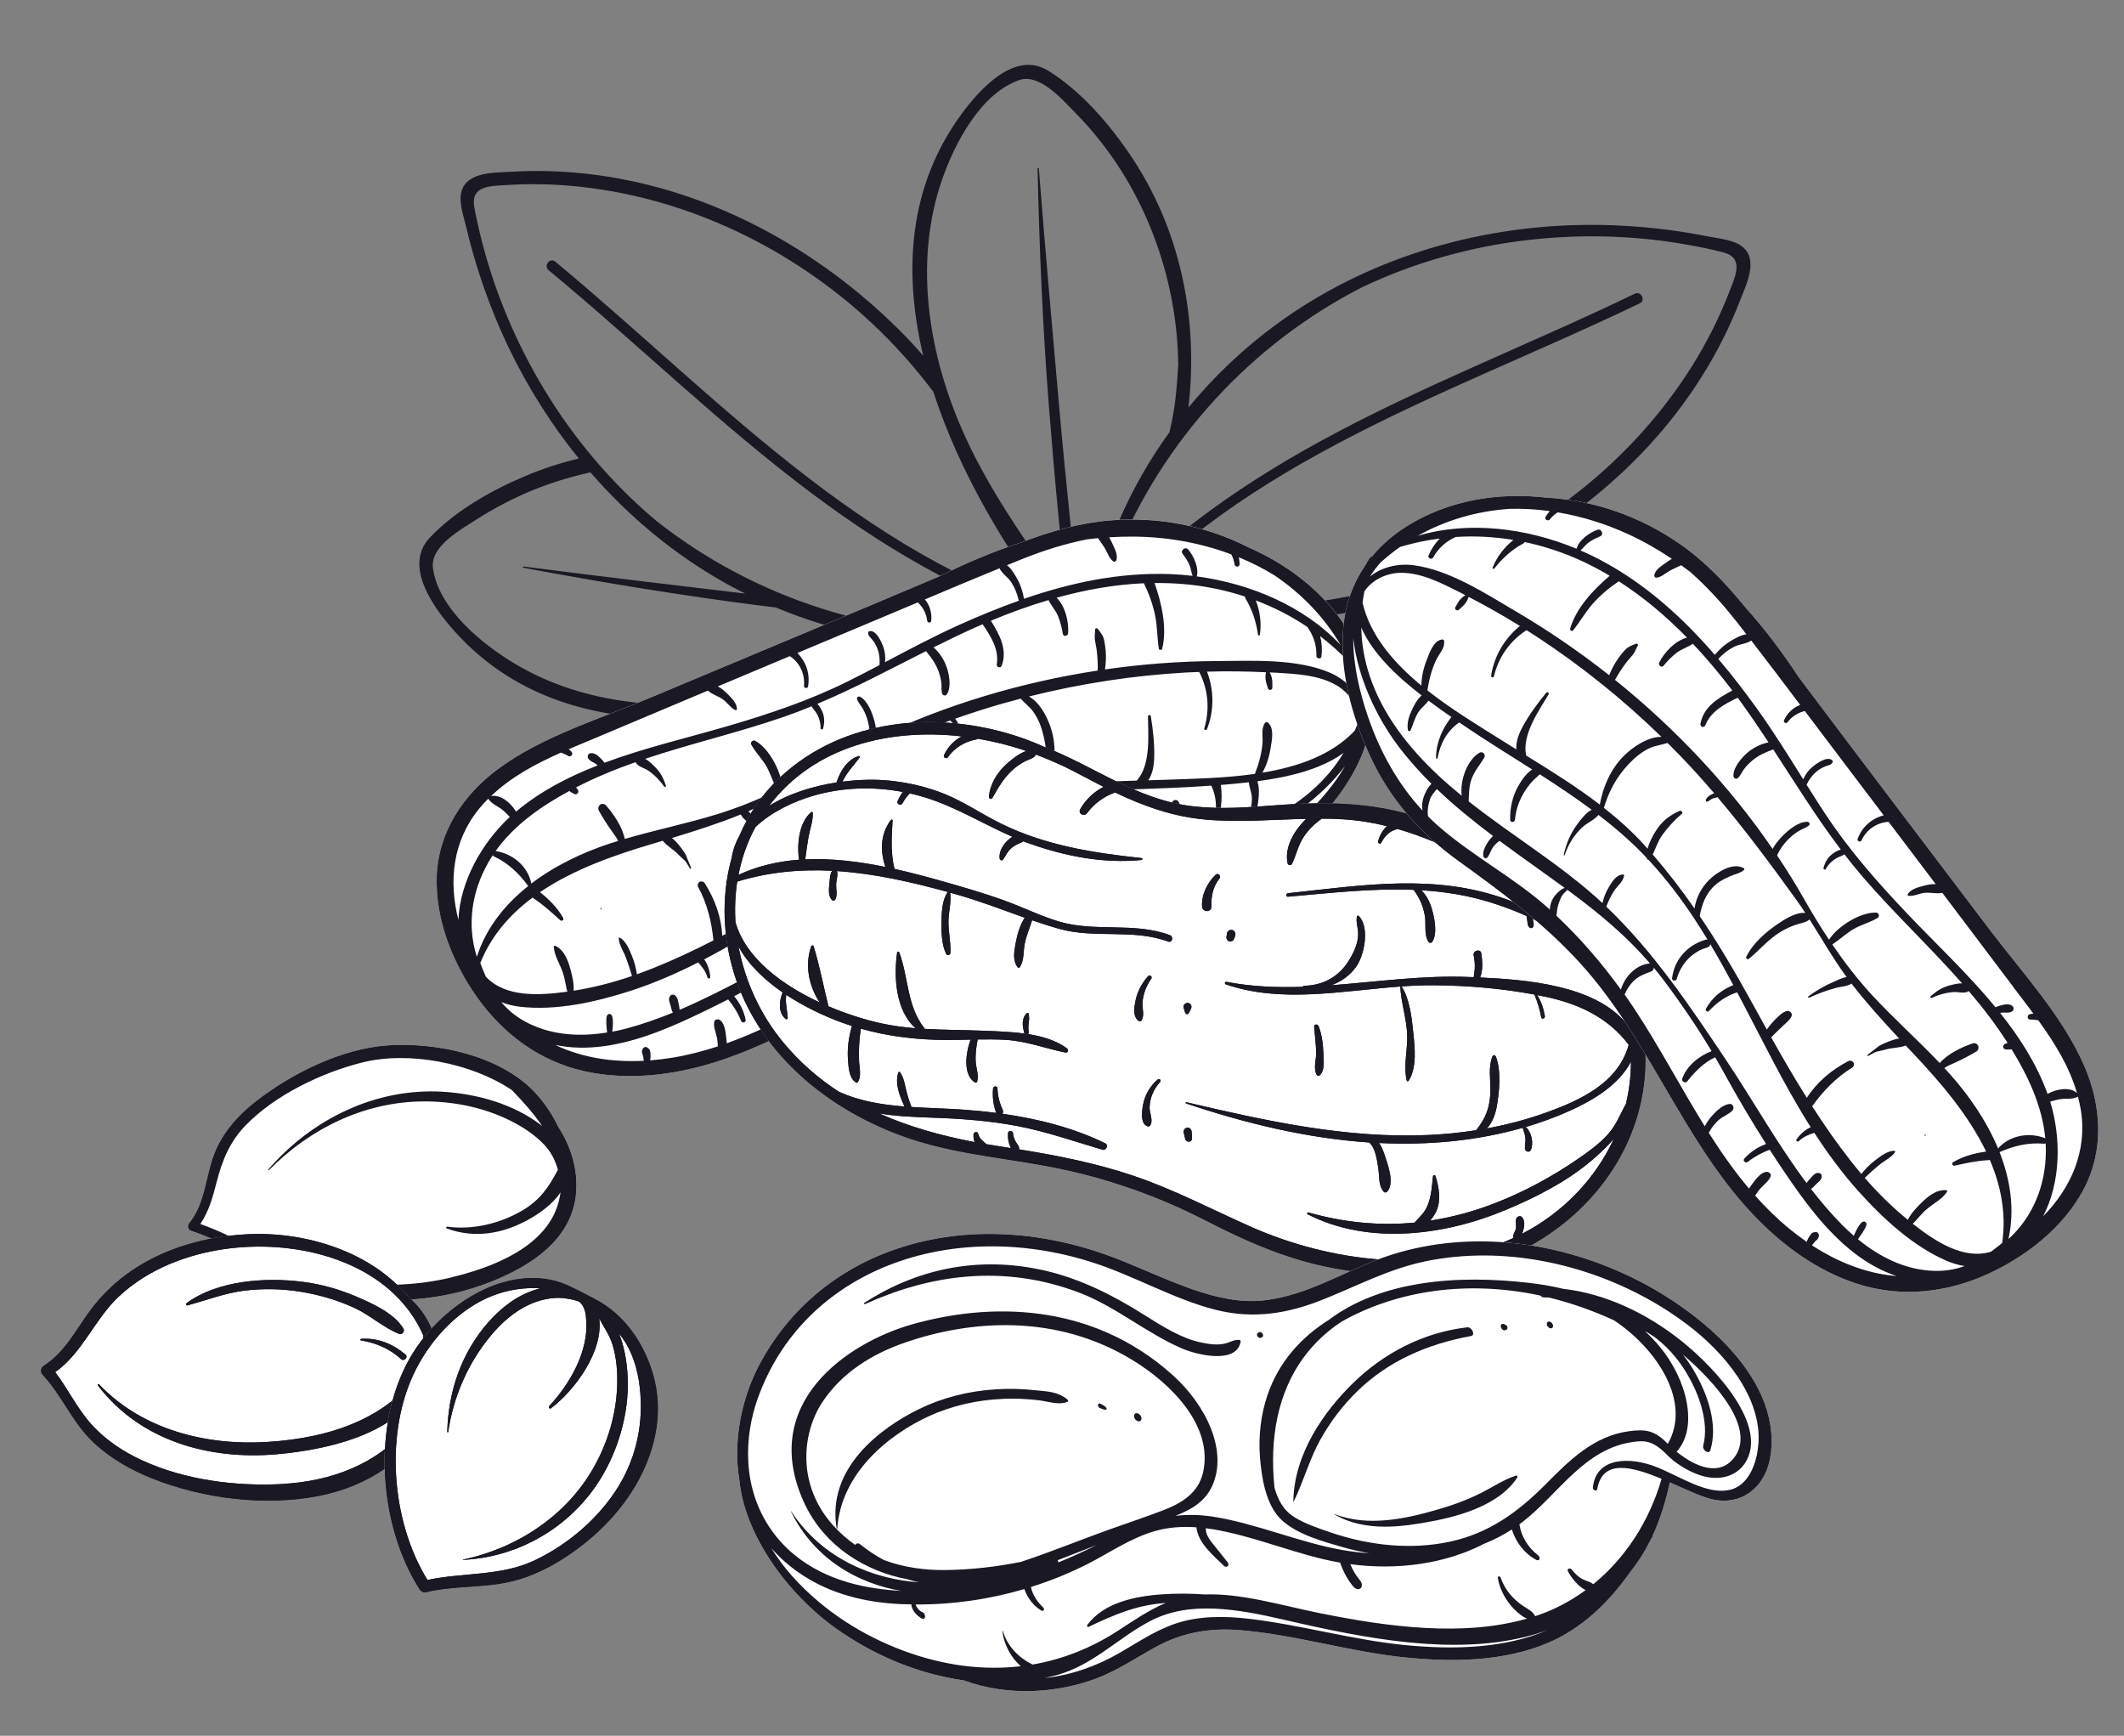 <svg xmlns="http://www.w3.org/2000/svg" id="Layer_1" data-name="Layer 1" viewBox="0 0 421 344"><rect x="0" y="0" width="421" height="344" fill="#808080" stroke="none"/><defs><style>      .cls-1 {        fill: #fff;      }      .cls-2 {        fill: #191823;      }    </style></defs><g id="OBJECTS"><g><path class="cls-2" d="m345.32,48.87c-1.74-1.38-4.64-1.59-6.75-2.01-2.57-.51-5.15-.94-7.75-1.28-5.69-.74-11.45-1.09-17.19-1-21.63.34-43.18,6.89-60.68,19.73-6.44,4.72-12.3,10.27-17.39,16.45,2.02-17.5-1.51-35.48-11.86-50.53-4.19-6.09-9.59-12.28-15.94-16.22-6.61-4.1-13.56,3.66-17.2,8.62-10.52,14.34-11.55,31.22-7.56,47.86-1.59-1.8-3.21-3.56-4.92-5.25-16.09-15.96-37.03-27.46-59.62-30.53-5.68-.77-11.45-1.01-17.17-.67-3.27.19-8.86-.03-9.85,4.03-.53,2.15.48,4.88.98,6.97.6,2.55,1.29,5.08,2.06,7.58,1.69,5.49,3.77,10.86,6.24,16.05,3.78,7.92,8.49,15.39,14.01,22.2-3.5.84-6.98,1.95-10.38,3.38-6.82,2.85-13.99,6.87-19.14,12.28-5.36,5.63.8,14.02,4.91,18.6,24.92,27.76,69.32,16.95,99.58,2.68.71,0,1.43,0,2.14-.01,6.97.15,13.94-.4,20.82-1.63.39.49.77.97,1.17,1.46.01.02.03.03.05.04.12-.37.24-.73.36-1.1.24.35.64.58,1.14.43,11.69-3.4,24.24-2.79,36.27-3.59,11.28-.76,22.35-3.05,32.94-7.04,21.21-7.99,40.39-22.24,52.57-41.51,3.07-4.84,5.68-9.99,7.75-15.34,1.18-3.05,3.72-8.04.44-10.64Zm-195.1,89.12c-16.13,3.18-33.9,2.12-48.26-6.5-6.42-3.85-15.03-10.86-16.14-18.87-.61-4.36,5.52-7.67,8.72-9.73,2.93-1.88,6.02-3.54,9.21-4.96,4.24-1.88,8.71-3.31,13.28-4.32,7.62,8.78,16.66,16.32,26.87,22.02,1.26.7,2.54,1.37,3.84,2.01-14.66-1.74-29.32-3.48-43.96-5.37-.16-.02-.22.21-.06.24,15.41,2.88,30.86,5.43,46.41,7.43,1.21.16,2.43.3,3.65.45,4.01,1.67,8.12,3.08,12.32,4.2-.02,0-.04.01-.06.02,1.18.15,2.36.49,3.47.86.62.21,1.22.44,1.83.66.25-.05.49-.11.74-.16,3.15.63,6.32,1.09,9.52,1.39-10.17,4.3-20.33,8.43-31.36,10.6Zm48.73-12.57c-24.86,1.11-49.53-6.92-68.85-22.19-8.82-7.39-16.37-16.31-22.34-26.23-5.44-9.04-9.61-18.9-12.23-29.12-.58-2.25-1.1-4.53-1.52-6.82-.79-4.35,3.33-4.19,6.46-4.39,5.5-.35,11.01-.14,16.47.57,21.55,2.8,41.89,13.16,57.41,28.28,3.87,3.77,7.4,7.83,10.64,12.1,5.15,15.95,14.39,31.29,23.69,43.51-2.97-1-6.07-1.83-8.86-2.96-4.75-1.91-9.38-4.12-13.89-6.55-8.98-4.85-17.46-10.61-25.56-16.81-17.52-13.42-33.34-28.88-50.31-42.96-1.06-.88-2.37.82-1.31,1.7,17.57,14.54,33.92,30.57,52.2,44.26,8,5.99,16.37,11.51,25.21,16.18,4.69,2.48,9.52,4.71,14.48,6.62,2.98,1.15,6.44,2.59,9.81,3.29-3.81.74-7.65,1.25-11.5,1.53Zm15.56-1.95c-.09-.14-.19-.28-.28-.42.1-2.58-.54-5.29-.82-7.8-.41-3.68-.81-7.37-1.19-11.05-.84-8.15-1.64-16.3-2.36-24.46-1.36-15.45-2.74-30.89-3.95-46.35-.01-.16-.26-.17-.25,0,.34,15.67,1.01,31.32,2.23,46.95.6,7.6,1.25,15.2,1.99,22.79.35,3.57.71,7.13,1.08,10.7.16,1.55.22,3.27.36,4.98-7.7-11.17-15.69-21.99-21.06-34.67-6.41-15.13-9.02-32.74-3.52-48.57,2.46-7.08,7.55-16.93,15.17-19.67,4.14-1.49,8.63,3.83,11.31,6.54,2.45,2.48,4.7,5.17,6.74,8,8.64,12.01,13.43,27.04,13.58,41.82-.21,3.72-.49,7.43-1.24,11.12-.15.76-.32,1.51-.49,2.26-3.89,5.38-7.21,11.15-9.85,17.22-3.19,6.59-5.69,13.5-7.44,20.63Zm128.31-65.77c-1.97,5.14-4.45,10.07-7.37,14.74-11.52,18.43-29.4,32.62-49.6,40.43-11.48,4.44-23.56,6.81-35.84,7.36-10.82.49-21.39.38-31.74,3.42,3.22-2.87,6.02-6.61,9.1-9.54,3.72-3.52,7.65-6.82,11.74-9.9,8.15-6.15,16.91-11.46,25.92-16.24,19.49-10.35,40.13-18.29,60-27.86,1.24-.6.24-2.49-1-1.9-20.53,9.93-41.91,18.12-61.96,29.04-8.77,4.78-17.28,10.1-25.21,16.19-4.21,3.23-8.25,6.7-12.04,10.41-2.28,2.23-5.03,4.77-7.08,7.55.91-3.77,2.04-7.48,3.39-11.09,9.34-23.07,26.9-42.16,48.83-53.37,10.39-4.94,21.64-8.1,33.15-9.4,10.49-1.19,21.18-.88,31.57,1,2.29.41,4.58.88,6.84,1.46,4.28,1.09,2.42,4.78,1.3,7.7Z"></path><g><path class="cls-1" d="m98.76,152.37c8.66-6.38,19.75-9.76,29.59-13.88,10.5-4.4,21-8.79,31.5-13.19,8.83-3.7,17.65-7.42,26.47-11.14,5.19-2.59,10.54-4.88,16.04-6.64,5.65-2.14,11.41-3.86,17.53-4.38,9.63-.82,19.2,1.05,27.53,5.3,8.76,3.82,16.39,9.99,21,18.53,1.59,2.94,2.64,5.97,3.13,9.03.12.04.22.14.23.28.04.62.04,1.24.02,1.85.31,4.19-.43,8.42-2.32,12.58-3.59,7.9-10.31,14.51-17.3,19.47-7.73,5.49-16.33,8.38-25.72,9.31-10.5,1.04-20.66,2.17-30.79,5.33-19.43,6.07-35.15,20.04-54.62,25.89-8.11,2.44-16.89,3.42-25.22,1.57-8.86-1.97-16.15-7.4-21.33-14.76-4.8-6.8-8.22-15.38-7.92-23.81.32-8.81,5.22-16.21,12.19-21.35Z"></path><g><path class="cls-2" d="m86.57,173.72c-.3,8.43,3.12,17.01,7.92,23.81,5.19,7.36,12.47,12.79,21.33,14.76,8.33,1.85,17.12.87,25.22-1.57,19.46-5.86,35.18-19.83,54.62-25.89,10.12-3.16,20.28-4.29,30.79-5.33,9.39-.93,17.99-3.82,25.72-9.31,6.99-4.96,13.71-11.57,17.3-19.47,1.89-4.16,2.63-8.39,2.32-12.58.02-.61.02-1.23-.02-1.85,0-.15-.11-.24-.23-.28-.49-3.06-1.54-6.09-3.13-9.03-4.61-8.54-12.24-14.71-21-18.53-8.32-4.25-17.9-6.12-27.53-5.3-6.13.52-11.89,2.24-17.53,4.38-5.5,1.77-10.85,4.05-16.04,6.64-8.82,3.72-17.64,7.45-26.47,11.14-10.5,4.4-21,8.79-31.5,13.19-9.84,4.12-20.93,7.49-29.59,13.88-6.97,5.14-11.87,12.53-12.19,21.35Zm53.74-36.87s.02.03.03.04c.82.74,1.93,1.03,2.85,1.64.92.61,1.61,1.79,2.59,2.2.14.06.27,0,.28-.16.08-1.12-1.09-2.28-1.83-3.02-.56-.56-1.22-1.15-1.96-1.52,4.76-2,9.52-4,14.29-6,1.97,1.31,3.02,3.55,2.8,5.92-.04.46.73.55.8.1.45-2.5-.39-4.91-2.12-6.64,5.43-2.28,10.86-4.57,16.3-6.84,2.53-1.06,5.06-2.12,7.59-3.19.99.96,1.7,2.22,1.84,3.6.05.52.78.53.82,0,.13-1.56-.31-3.03-1.26-4.19,4.92-2.08,9.84-4.15,14.79-6.17.42.97,1.65,1.79,2.23,2.64.78,1.15,1.28,2.44,1.59,3.79-4.03,1.43-7.99,3.07-11.88,4.82-4.99,2.25-9.81,4.82-14.65,7.37.13-1,.03-2.02-.34-3.05-.35-.97-1.46-3.53-2.83-3.06-.1.03-.15.11-.16.21-.05.54.27.84.62,1.21.5.55.89,1.18,1.16,1.87.42,1.04.57,2.24.47,3.39-2.07,1.09-4.15,2.17-6.24,3.21-7.65,3.8-15.68,6.49-23.86,8.88-7.89,2.31-16.41,4.28-24.42,7.26-.18-.27-.41-.51-.6-.71-.57-.6-1.36-1.36-2.23-1.16-.43.1-.62.62-.41.98.34.62,1.18.8,1.72,1.26.06.05.11.1.17.16-5.84,2.27-11.36,5.13-16.11,9.1-.02.02-.04.04-.07.06-1.02-1.75-3.12-3.49-4.96-3.07,3.96-3.8,8.83-6.39,13.87-8.63.49.2.99.39,1.44.67.52.32,1.07-.41.65-.84-.18-.18-.36-.35-.56-.5,2.04-.88,4.08-1.71,6.09-2.56,7.17-3.02,14.34-6.04,21.51-9.06Zm-42.63,32.64c.04.09.12.18.24.24,2.85,1.34,4.97,3.38,6.78,5.87-4.61,3.65-8.31,8.25-10.14,13.9-.03,0-.05.01-.08.02-1.93-6.22-1.01-12.78,2.3-18.58.28-.49.58-.97.89-1.44Zm22.51,33c-.03.71.09,1.42.14,2.13-5.17.84-10.55.6-15.34-1.7-2.39-1.15-4.19-2.6-5.62-4.3,1.21.45,2.46.75,3.65.89,7.21.85,15.11-.93,21.94-3.14,4.65-1.5,9.1-3.44,13.43-5.64.8.91,1.48,1.74,1.84,2.98.09.3.59.26.56-.07-.1-1.18-.48-2.51-1.21-3.51,8.96-4.68,17.42-10.44,26.03-15.81,1.5,1.68,2.49,3.82,2.98,6.01.1.43.73.32.74-.1.05-2.56-.81-4.78-2.34-6.77,2.65-1.64,5.32-3.23,8.03-4.73-.13.26-.12.58.15.85,2.19,2.21,2.93,5.48,2.13,8.46-.13.5.65.85.87.36,1.48-3.43.67-7.21-1.88-9.92-.12-.13-.26-.2-.39-.23,1.38-.75,2.76-1.49,4.17-2.19.05-.02.1-.04.15-.07,4.43-2.21,8.99-4.11,13.75-5.56.17.06.39.01.52-.16,0,0,0,0,0,0,1.74-.51,3.51-.97,5.31-1.35,2.4-.51,4.81-.9,7.23-1.21.2,1.29,1.22,2.59,1.57,3.8.62,2.14.67,4.28.23,6.46-.02.12.15.16.18.05.7-2.14.98-4.42.72-6.66-.13-1.13-.31-2.78-1.02-3.86,4.14-.48,8.29-.73,12.45-.92.05.36.2.7.34,1.16.3.96.44,1.93.5,2.92.13,2.16-.21,4.2-1.12,6.16-.25.54.5,1,.82.47,1.15-1.91,1.9-4.1,1.95-6.35.03-1.17-.05-3.17-.75-4.44,5.73-.23,11.47-.37,17.2-.8,0,.01,0,.02.01.04,1.24,2.61,1.13,5.57.15,8.24-.06.17.2.27.29.12,1.5-2.67,1.84-5.57,1.43-8.54,1.68-.14,3.57-.3,5.56-.53.06.97.55,2.02.59,2.98.06,1.34-.32,2.6-.47,3.92-.03.24.33.38.48.2.91-1.1,1.2-2.52,1.32-3.92.08-.9.16-2.37-.25-3.38,6-.8,12.61-2.3,17.11-5.64-1.64,2.72-3.71,5.23-6.36,7.54-6.06,5.31-13.7,8.32-21.47,10.13-2.04.47-4.08.85-6.14,1.18,1.93-2.51,2.6-6.77,1.24-9.16-.34-.6-1.29-.35-1.3.34,0,1.86.41,3.47-.04,5.35-.34,1.42-1.02,2.53-1.65,3.73-10.99,1.58-22.19,1.68-33.06,4.12.36-1.1.53-2.2.5-3.41-.03-1.26-.03-2.85-1.23-3.56-.1-.06-.19,0-.23.1-.46,1.14.09,2.29.17,3.47.08,1.19-.02,2.45-.22,3.64-12.52,2.98-24.28,8.75-35.77,14.37-8.57,4.19-17.14,9.3-26.07,13.1,0-.06.01-.13,0-.19-.03-.35-.12-.71-.19-1.05-.15-.68-.23-1.53-1-1.75-.2-.06-.49,0-.62.17-.5.63-.18,1.24.02,1.92.09.3.15.62.24.92.05.19.14.37.23.54-2.98,1.22-6.01,2.28-9.09,3.11-.96.26-1.93.48-2.92.66.14-1.07.39-3.8-.7-3.49-.57.16-.46,1.1-.48,1.54Zm95.26-95.6c.73-.09,1.45-.17,2.18-.24.49.74,1.05,1.44,1.49,2.22.48.84.74,1.81,1.55,2.39.23.16.53-.02.6-.25.33-1.02-.24-2.06-.65-2.99-.23-.51-.48-1.04-.76-1.54,3.29-.21,6.61-.19,9.93.12,4.83.46,9.66,1.54,14.24,3.25.04.06.08.13.11.19.28.55.47,1.15.55,1.76.08.62,1.01.66,1.01,0,0-.46-.05-.91-.15-1.36,2.46,1.01,4.83,2.2,7.09,3.6,5.31,3.58,9.82,8.23,13.09,13.78-7.28-7.72-17.94-12.18-28.52-13.59.48-1.71-.64-4.13-1.72-5.36-.52-.6-1.58.2-1.11.84.56.78,1.11,1.51,1.45,2.42.25.66.32,1.34.55,1.99-1.52-.18-3.05-.3-4.55-.35-9.94-.35-19.57,1.69-28.86,4.9-.25-1.44-.69-2.82-1.43-4.1-.44-.76-1.1-1.94-1.95-2.56,1.1-.45,2.21-.9,3.32-1.34,4.11-1.63,8.29-2.94,12.54-3.78Zm53.99,29.22c.23,1.15.37,2.31.42,3.48-.98-2.72-3.43-5.06-6.22-6.26-6.64-2.85-15.41-2.36-22.51-2.32-7.34.04-14.75.6-22.11,1.66.18-1.26.26-2.53.13-3.8-.08-.76-.17-1.56-.38-2.3-.22-.81-.7-1.27-1.17-1.94-.15-.22-.54-.16-.53.14.01.7-.16,1.33-.05,2.03.12.78.31,1.53.39,2.32.13,1.26.21,2.51.17,3.77-15.15,2.31-30.08,6.76-43.83,13.3.04-1.11-.18-2.3-.38-3.1-.41-1.63-1.33-4.19-2.9-5.01-.29-.15-.72.1-.6.46.24.71.76,1.23,1.13,1.88.43.75.76,1.55.99,2.38.37,1.34.5,2.71.36,4.06-3.07,1.5-6.09,3.11-9.03,4.83-2.7,1.57-5.45,3.07-8.25,4.45-.15-3.19-2.66-7.88-5.37-9.32-.5-.26-1.05.27-.78.77.84,1.56,2.19,2.81,3.06,4.39.82,1.51,1.3,3.15,2.06,4.66-3.84,1.85-7.79,3.46-11.88,4.72-6.05,1.86-12.26,3.12-18.33,4.9-.49-2.48-2.23-4.96-3.74-6.68-.19-.22-.58-.34-.86-.23-.18.06-.28.08-.39.22-.25.32-.35.69-.15,1.06.73,1.34,1.58,2.68,2.46,3.92.49.68,1.01,1.36,1.38,2.1-.55.17-1.11.34-1.66.52-5.42,1.79-10.92,4.4-15.56,7.94-.65-3.37-3.6-5.88-6.96-6.43-.04,0-.09,0-.13,0,3.69-5.18,9.07-8.92,14.64-11.93.26.25.63.41.94.59.25.14.55.07.73-.15.19-.24.13-.52-.04-.74-.1-.13-.2-.27-.3-.4,3.81-1.98,7.77-3.59,11.79-5.01.47.94,1.7,1.12,2.55,1.7,1.18.81,2.32,1.98,3.12,3.15.12.17.41.07.35-.14-.48-1.52-1.09-2.71-2.24-3.83-.48-.48-1.15-1.14-1.87-1.54,9.08-3.04,18.48-5.2,27.52-8.33,1.85-.64,3.68-1.34,5.48-2.08.19.43.64.92.77,1.1.65.95,1.02,2.09.98,3.24,0,.29.42.33.5.06.28-.99.33-2.11-.05-3.08-.18-.46-.57-1.35-1.1-1.79,7.38-3.1,14.42-6.86,21.56-10.46,1.05,1.3,1.91,2.41,2.49,4.03.28.78.49,1.58.56,2.41.06.68-.07,1.33.16,1.98.15.43.66.49.92.12.93-1.31.47-3.93-.03-5.37-.49-1.4-1.43-2.91-2.62-3.91,2.95-1.47,5.91-2.91,8.94-4.24.26-.12.53-.23.8-.34,1.59,2.32,3.28,4.97,2.81,7.92-.1.64.75.87.98.26,1.18-3.21-.47-6.19-2.15-8.88,3.72-1.56,7.54-2.95,11.43-4.1,0,0,0,.01,0,.02.54,1.13,1.43,2.03,1.9,3.22.43,1.09.74,2.29.93,3.46.1.64,1.01.43,1.05-.14.15-2.24-.55-5.33-2.29-7.02,5.66-1.57,11.46-2.62,17.31-2.87,1,2.07,1.79,4.23,2.24,6.49.43,2.15.38,4.32.71,6.47.05.35.59.32.67,0,1.02-4.05-.11-9.05-1.52-13,1.91-.02,3.82.04,5.73.2,4.21.35,8.3,1.2,12.21,2.48,0,.14.03.29.12.44,1.34,2.16,2.1,4.63,2.46,7.14.03.18.34.18.36,0,.36-2.37.02-4.63-.8-6.82,3.59,1.36,7.01,3.1,10.19,5.24,1.24,1.69,1.87,3.65,1.82,5.76-.01.56.92.7.99.13.18-1.38.09-2.74-.25-4.05,2.1,1.61,4.08,3.4,5.93,5.35.7,1.51,1.3,3.07,1.82,4.68Zm-163.88,41.75c.06.07.12.13.21.19,1.9,1.24,3.59,2.78,5.26,4.31.31.29.82-.07.6-.45-1.17-2.07-2.76-3.64-4.6-5.1,6.64-4.51,14.75-7.35,22.27-9.57.69-.21,1.38-.41,2.07-.62.74.98,2.11,1.72,2.94,2.58.4.41.78.79,1.18,1.12.58.48.84,1.15,1.26,1.79.07.11.28.05.23-.09-.26-.77-.63-1.49-.89-2.23-.21-.59-.6-1.11-.98-1.62-.49-.65-1.15-1.49-1.91-2.1,4.6-1.39,9.19-2.86,13.64-4.66.41.88,1.39,1.45,2.1,2.15,1.38,1.36,2.62,2.86,3.74,4.45.12.17.36.03.27-.15-.78-1.74-1.69-3.37-2.83-4.9-.51-.69-1.07-1.63-1.8-2.18,4.15-1.82,8.07-4.11,12.09-6.19.3.84.87,1.25,1.55,1.97.88.94,1.62,1.99,2.23,3.12,1.32,2.44,1.73,5.09,2.68,7.65.14.37.65.31.68-.09.19-2.81-.78-5.82-1.96-8.35-.75-1.6-1.99-4.19-3.8-5,.88-.44,1.77-.87,2.67-1.28,7.85-3.52,15.78-6.94,23.89-9.83.18.27.53.47.72.73.26.36.32.81.66,1.09.08.07.18.06.25-.03.32-.45.02-1.07-.23-1.51-.11-.2-.26-.43-.44-.62,3.18-1.12,6.39-2.15,9.63-3.07,1.12-.32,2.25-.61,3.37-.91.8.91,1.79,1.6,2.51,2.61,1.06,1.48,1.65,3.14,2.06,4.9.8,3.37.68,6.62-.11,9.94-3.62.51-7.2,1.26-10.68,2.37-.29.09-.58.19-.87.29.37-1.33.42-2.87.35-4.08-.13-2.18-.82-3.82-2.05-5.54-.23-.32-.85-.15-.69.28.61,1.71,1.05,3.72,1.23,5.53.14,1.49-.17,2.87-.3,4.3-4.3,1.48-8.46,3.2-12.53,5.1.83-2.03.91-4.36.3-6.48-.58-2.03-2.28-5.33-4.74-5.33-.13,0-.26.14-.21.28.35.95,1.14,1.61,1.74,2.43.7.96,1.33,1.88,1.7,3.03.77,2.33.38,4.63-.43,6.86-5.83,2.81-11.48,5.98-17.1,9.36-1.89,1.14-3.78,2.27-5.68,3.41-.12-1.05-.28-2.11-.6-3.1-.22-.68-.71-2.55-1.79-2.23-.99.29-.4,1.8-.22,2.43.36,1.28.77,2.53,1.07,3.82-3.99,2.36-8.02,4.66-12.12,6.82-.16-3.72-1.44-7.21-3.44-10.4-.19-.31-.5-.42-.85-.36-.27.04-.29.12-.46.35-.15.21-.12.54,0,.75,1.77,3.27,2.65,6.88,3.01,10.57-3.92,2.01-7.91,3.89-12,5.52-1.05.42-2.1.81-3.17,1.19-.19-1.28-.49-2.48-1-3.69-.51-1.2-1.16-2.89-2.36-3.55-.1-.05-.24.01-.24.14.06,1.26.94,2.51,1.38,3.68.47,1.23.89,2.5,1.25,3.77-3.77,1.29-7.64,2.29-11.57,2.91.1-1.35-.24-2.79-.58-4.06-.51-1.88-1.19-3.91-3.02-4.83-.14-.07-.34.01-.33.19.14,1.84,1.18,3.33,1.78,5.06.43,1.24.57,2.57.9,3.83-5.74.79-12.32,1.13-16.15-2.98-.39-.87-.75-1.77-1.1-2.7,2.19-5.43,5.88-9.63,10.37-12.97Zm102.23-22.08c1.25-3.38,1.66-7.2.74-10.7-.61-2.34-2.2-5.73-4.57-7.05,10.25-2.57,20.72-4.18,31.27-4.76.82-.05,1.65-.07,2.47-.1,1.79,3.49,2.13,7.4,1,11.17-.11.36.42.48.55.14,1.44-3.73,1.39-7.68,0-11.37,3.89-.12,7.79-.07,11.68.12-.07.4-.12.8-.1,1.2.04.69.29,1.33.49,1.98.15.47.87.4.87-.12,0-.68.05-1.37-.12-2.03-.09-.35-.24-.68-.4-1,.43.02.87.03,1.31.06,3.98.25,8.37.43,11.91,2.48,2.47,1.43,4.3,4.08,4.47,6.86-.25.72-.52,1.43-.81,2.12-4.56,4.86-11.27,7.18-18.32,8.35.82-1.51,1.34-3.09,1.62-4.87.24-1.53.8-3.97-.56-5.07-.13-.1-.37-.16-.49,0-.92,1.18-.44,2.73-.56,4.16-.17,2.04-.76,4.1-1.51,6.02-6.11.87-12.37.97-17.66,1.16-1.15.04-2.31.08-3.47.11.9-1.36,1.14-2.93,1.18-4.71.06-2.62-.25-5.42-.68-8.01-.05-.32-.56-.24-.56.07.05,3.79.56,9.48-2.12,12.59-.03.04-.06.08-.08.12-5.84.16-11.74.34-17.54,1.09Zm29.83,18.66c.54-.68.94-1.46,1.12-2.37.18-.9.28-2.12-.02-3.12,3.25-.85,6.44-1.88,9.55-3.2,6.51-2.77,13.64-7.67,18.32-13.93-2.62,4.59-6.48,8.61-10.31,11.96-5.44,4.75-11.77,8.54-18.67,10.66Zm-31.57,4.28s-.07.02-.1.02c.33-.66.52-1.39.55-2.02.04-.91-.29-2.35-.95-3.16,5.23-.56,10.54-1,15.83-1.59.26.55.43,1.14.5,1.75.08.79-.19,1.58-.04,2.34.06.33.51.42.73.2.67-.66.72-1.91.69-2.8-.02-.58-.11-1.14-.27-1.69,4.82-.58,9.6-1.32,14.29-2.45.13.78.32,1.55.17,2.41-.21,1.14-.65,2.23-1.36,3.15-.93.25-1.87.47-2.83.66-8.98,1.76-18.21,1.26-27.21,3.18Zm-20.27,6.69c.62-2.55-.05-5.57-2.13-7.22-.09-.07-.18-.12-.28-.15,6.65-2.32,13.37-3.49,20.49-4.3.34-.04.68-.07,1.01-.11.08.45.28.85.33,1.32.06.53-.05,1.01-.12,1.52-.14,1.04-.51,1.79-.91,2.68-6.33,1.49-12.47,3.61-18.4,6.26Zm-75.76,21.67c3.16.67,6.46.7,9.77.24,7.03-.98,13.63-3.92,19.96-6.98,1.54-.74,3.06-1.51,4.58-2.28,0,0,0,0,0,0,1.04,1.23,1.96,2.74,2.55,4.24.22.55,1.04.37.91-.24-.38-1.78-1.12-3.25-2.27-4.63,4.78-2.47,9.47-5.09,14.08-7.88,1.08-.65,2.18-1.29,3.29-1.92,1.48,2.14,1.99,4.41,2.4,6.95.09.57,1.02.56,1.12,0,.49-2.72-.62-5.52-2.29-7.63,5.04-2.79,10.27-5.29,15.55-7.51.88-.37,1.76-.71,2.64-1.04-.15.27-.16.63.12.96.95,1.12,1.75,2.11,2.1,3.58.22.94.26,1.96.14,2.94-1.04.48-2.08.97-3.11,1.48-8.01,3.98-15.75,8.88-23.74,13.14.03-.92-.04-1.84-.25-2.76-.28-1.2-.76-2.83-1.81-3.56-.57-.4-1.27.26-1.12.86.27,1.08,1.12,2,1.46,3.1.31,1,.42,2.03.39,3.07-4.05,2.11-8.18,4.03-12.44,5.55-.02-.47-.08-.94-.13-1.37-.13-1.04-.28-2.45-1.12-3.17-.38-.33-1.15-.28-1.24.33-.15,1.04.34,2.07.55,3.08.12.58.15,1.16.18,1.74-2.96.97-5.98,1.75-9.1,2.26-1.43.23-2.88.41-4.34.52.03-.06.05-.13.06-.2.05-.38.06-.76.02-1.14-.02-.25-.03-.55-.16-.77-.11-.2-.32-.32-.49-.45-.34-.25-.82.03-.93.39-.07.23-.15.44-.08.68.04.14.1.27.14.41.09.29.14.59.16.89,0,.11.03.2.07.27-6.04.31-12.15-.54-17.62-3.16Zm-15.09-46.77c.59-.73,1.23-1.41,1.88-2.06,0,.07.02.13.07.19.6.82,1.49,1.21,2.31,1.76.71.48,1.28,1.09,1.86,1.7-5.56,5.17-9.85,12.77-10.19,20.4-1.96-7.65-1.14-15.59,4.07-21.98Z"></path><polygon class="cls-2" points="119.22 180.17 119.19 180.25 119.11 180.22 119.02 180.05 119.07 179.92 119.19 179.98 119.22 180.17"></polygon></g></g><path class="cls-1" d="m308.92,177.04c-7.45-5.89-16.1-10.68-24.95-14.11-10.34-4.01-20.46-4.16-31.39-3.32-5.34.41-10.72.8-16.06.19-5.71-.65-10.89-2.76-15.99-5.3-4.53-2.26-8.99-4.75-13.68-6.54-1.8-.8-3.63-1.52-5.52-2.13-15.75-5.05-34.09-3.46-46.62,8.14-3.63,3.36-6.33,7.35-8.16,11.68-.74,1.32-1.27,2.76-1.52,4.35-.42,1.5-.74,3.02-.97,4.56-.13.13-.14.32-.07.47-1.01,7.34.05,15.03,3.01,21.99,6.06,14.23,19.48,24.13,33.89,28.82,9.56,3.11,19.67,3.76,29.46,5.83,9.88,2.09,19.44,5.5,28.43,10.11,8.84,4.54,17.32,8.26,27.22,9.84,9.03,1.45,18.47,1.95,27.36-.6,15.03-4.31,27.83-16.12,31.64-31.52,4.08-16.5-3.07-32.18-16.08-42.46Z"></path><g><path class="cls-2" d="m308.92,177.04c-7.45-5.89-16.1-10.68-24.95-14.11-10.34-4.01-20.46-4.16-31.39-3.32-5.34.41-10.72.8-16.06.19-5.71-.65-10.89-2.76-15.99-5.3-4.53-2.26-8.99-4.75-13.68-6.54-1.8-.8-3.63-1.52-5.52-2.13-15.75-5.05-34.09-3.46-46.62,8.14-3.63,3.36-6.33,7.35-8.16,11.68-.74,1.32-1.27,2.76-1.52,4.35-.42,1.5-.74,3.02-.97,4.56-.13.13-.14.32-.07.47-1.01,7.34.05,15.03,3.01,21.99,6.06,14.23,19.48,24.13,33.89,28.82,9.56,3.11,19.67,3.76,29.46,5.83,9.88,2.09,19.44,5.5,28.43,10.11,8.84,4.54,17.32,8.26,27.22,9.84,9.03,1.45,18.47,1.95,27.36-.6,15.03-4.31,27.83-16.12,31.64-31.52,4.08-16.5-3.07-32.18-16.08-42.46Zm-7.23,67.47c.1-.24.17-.48.23-.67.24-.84.37-1.89-.21-2.6-.35-.43-1.05-.16-1.18.31-.19.64.07,1.33-.08,2-.13.58-.67,1.14-.46,1.73,0,.02.02.03.02.05-16.11,7.44-36.34,4.77-52.11-2.22-7.77-3.45-15.23-7.4-23.32-10.12-7.4-2.49-14.94-3.98-22.59-5.21.08-.63-.29-.9-.61-1.42-.32-.53-.51-1.11-.58-1.73-.07-.63-.97-.66-1.01,0-.05.73.04,1.47.28,2.17.09.25.18.5.29.73-.68-.11-1.35-.21-2.03-.32-.95-.14-1.9-.3-2.84-.46-.03-.04-.05-.09-.09-.12-.68-.57-1.3-1.02-1.51-1.94-.12-.55-.88-.38-.93.13-.04.49.04,1.02.22,1.52-6.56-1.25-12.97-3.02-18.93-5.68,3.34.55,6.79.71,10.05.82,5.86.19,11.64.59,17.4,1.69s11.22,3.03,16.83,4.68c.74.22,1.25-.91.53-1.27-6.25-3.07-13.35-4.86-20.4-5.86.17-.19.24-.47.08-.8-.63-1.33-.98-2.71-1.03-4.19-.02-.57-.83-.56-.88,0-.14,1.61.04,3.22.6,4.75.01.03.03.05.04.08-2.24-.29-4.48-.51-6.67-.66-3.36-.23-6.78-.3-10.14-.52-.43-1.14-.81-2.29-1.08-3.48-.3-1.27-.45-2.28-1.17-3.39-.09-.14-.29-.11-.35.05-.73,2.17.26,4.63,1.22,6.73-4.54-.36-8.97-1.08-13.05-2.96-4.07-2.65-7.81-5.89-11.09-9.88-4.42-5.37-7.47-11.98-8.76-18.87,1.94,3.57,5.13,6.6,8.74,9.1-.68,1.71-.93,3.94.58,5.25.15.13.44.05.43-.18-.07-1.58-.53-3.02-.29-4.59,3.59,2.36,7.53,4.21,11.04,5.5.66.24,1.32.46,1.98.67-.65,2.28-.96,4.47-.77,6.84.11,1.47.23,3.67,1.68,4.4.08.04.16.02.21-.06.85-1.17.34-2.96.29-4.34-.09-2.09.04-4.25.36-6.31,5.6,1.59,11.38,2.24,17.23,2.24,1.51,0,3.01-.04,4.52-.07-.94,2.55-1.59,6.99.88,8.49.16.1.37,0,.42-.17.37-1.25-.17-2.53-.27-3.8-.12-1.51.07-3.07.38-4.55,1.75-.02,3.5-.03,5.25.06,4.34.22,7.97,1.67,12.12,2.53.51.11.73-.51.34-.81-2.1-1.57-4.87-2.4-7.74-2.85.1-.07.16-.18.14-.33-.09-.71-.08-1.39.03-2.1.1-.59.05-1.06-.06-1.64-.03-.15-.22-.17-.32-.08-1.14,1.02-.9,2.59-.52,3.94.01.05.04.08.06.12-2.82-.39-5.7-.47-8.15-.57-3.9-.16-7.8-.14-11.68-.37-.01-.07-.04-.13-.09-.19-3.45-4.49-3.06-9.87-4.92-14.96-.07-.18-.39-.24-.43,0-.7,4.83-.3,11.56,3.65,15.03-2.26-.18-4.51-.48-6.74-.96-3.12-.68-6.82-1.82-10.52-3.39-.99-3.95-1.74-8-2.94-11.89-.08-.24-.41-.23-.49,0-1.31,3.81-.45,7.83,1.67,11.11-7.51-3.49-14.67-8.81-16.67-15.88-.17-2.69-.06-5.39.34-8.05,6.32-1.93,12.59-2.48,18.84-2.15-.48.65-.48,1.72-.56,2.49-.1,1.04-.3,2.52.51,3.31.19.18.51.15.64-.08.49-.87.15-2.05.18-3.02.02-.82.41-1.84.17-2.64,7.32.48,14.62,2.13,21.96,4.14-1.16,1.64-1.22,4.05-1.24,6-.02,2.05,0,4.44.94,6.3.21.41.8.19.82-.22.11-2.17-.46-4.32-.38-6.51.06-1.81.59-3.64.33-5.43.42.12.84.23,1.25.35,4.59,1.29,9.04,3.02,13.53,4.61-.97,1.5-1.48,3.33-1.8,5.07-.3,1.63-.65,3.4.43,4.79.1.14.32.07.4-.05.88-1.36.67-3.06.96-4.6.31-1.64.99-3.13,1.48-4.7,1.79.61,3.58,1.2,5.39,1.7,7.08,1.99,14.61-.06,21.57,2.52.8.3,1.14-.98.35-1.27-7.13-2.67-14.86-.53-22.09-2.73-3.79-1.15-7.36-2.95-11.08-4.27-3.87-1.38-7.82-2.52-11.77-3.64-3.1-.88-6.34-1.75-9.65-2.49-.79-3.11-.58-6.42-.38-9.59.01-.21-.25-.23-.35-.1-2.11,2.86-2.12,6.14-1.08,9.3-5.25-1.07-10.63-1.74-15.88-1.5.19-1.44.37-2.88.62-4.31.28-1.59.94-3.3.87-4.91,0-.17-.2-.24-.32-.13-2.38,1.97-2.87,6.3-2.4,9.42-4.14.31-8.19,1.23-12.01,3,.64-3.29,1.75-6.5,3.39-9.5,3.19-3.01,7.53-5.05,11.55-6.21,5.71-1.65,11.8-1.83,17.63-.72-.41.57-.76,1.19-1.04,1.85-.23.56.7.95.98.41.38-.74.87-1.4,1.46-1.98,1.07.24,2.14.52,3.18.85,6.01,1.89,11.4,5.24,17.15,7.75-1.48.91-2.73,2.67-2.53,4.3.04.36.49.53.7.19.47-.72.86-1.52,1.49-2.12.65-.63,1.43-.94,2.24-1.29.11-.05.2-.11.27-.18.37.14.74.28,1.11.41,7.12,2.54,14.74,4.04,22.3,3.29.24-.02.24-.35,0-.38-9.68-1.03-19.08-2.51-27.91-6.86-3.78-1.87-7.28-4.3-11.21-5.88-3.47-1.39-7.17-2.23-10.88-2.61-2.68-.27-5.91-.22-9.27.21.85-1.8,2.23-3.2,3.42-4.8.1-.13-.07-.33-.21-.28-2.34.78-3.63,3-4.39,5.24-4.7.73-9.54,2.23-13.38,4.66,9.01-11.89,23.94-15.43,38.21-13.79-1.5.79-2.7,2.03-3.5,3.66-.25.51.44.91.76.45,1.3-1.86,3.4-3.11,5.62-3.5.14-.02.24-.08.32-.15,3.13.53,6.21,1.3,9.15,2.28.15.05.3.1.45.16-1.53.48-3.23,1.94-4.08,2.72-1.76,1.63-3.15,3.95-3.33,6.37-.03.38.53.51.7.19,1.1-1.96,2.15-3.81,3.81-5.37.78-.74,1.66-1.36,2.61-1.86.8-.42,1.76-.53,2.21-1.35,1.86.71,3.69,1.49,5.5,2.32,2.26,1.12,4.48,2.32,6.72,3.48.39.2.78.4,1.17.6-1.93,1-3.49,2.46-4.62,4.41-.52.9.77,1.59,1.36.79,1.37-1.86,3.36-3.34,5.55-4.08,5.68,2.71,11.49,4.79,17.9,5.36,6.65.6,13.31,0,19.98-.14-2.46,2.38-4.35,5.67-3.69,8.83.08.38.69.47.86.11.87-1.78,1.2-3.68,2.33-5.37.97-1.45,2.19-2.65,3.61-3.61,1.4,0,2.8.04,4.21.13,2.95.18,5.83.65,8.67,1.35-.02.02-.04.04-.06.06-.83.82-1.4,1.84-1.69,2.97-.1.37.45.63.63.27.45-.9,1.11-1.72,1.98-2.24.38-.23.82-.35,1.26-.49,4.88,1.4,9.58,3.43,14.1,5.78,9.94,5.17,20.37,12,26.56,21.5-.72-1.03-1.47-2.04-2.29-2.99-4.26-4.95-10.53-8.04-16.56-10.27-14.35-5.3-28.75-2.86-43.53-1.29-.44.05-.45.73,0,.69,8.35-.73,16.65-1.7,24.9-1.36,1.16,1.55,1.87,3.16,2.22,5.12.29,1.66-.22,3.74.72,5.17.19.28.58.28.76,0,1.08-1.64.41-4.85-.13-6.65-.39-1.31-1.07-2.58-2.03-3.56,4.63.28,9.24,1,13.83,2.45,2.31.73,4.69,1.6,7.01,2.65.05.33.1.67.15,1.01.07.46.05.96.44,1.27.22.17.54.18.69-.09.26-.45.09-.9-.02-1.38-.02-.08-.04-.16-.05-.24,3.63,1.76,7.04,3.99,9.69,6.83,3.6,3.85,6.4,8.81,8.7,13.7-6.27-7.38-19.54-8.48-28.81-8.91.62-1.41.44-3.41.24-4.78-.14-.98-1.72-.59-1.51.42.19.9.27,1.79.21,2.7-.04.56-.17,1.07-.2,1.6-.27-.01-.54-.02-.8-.03-9.2-.39-18.32.95-27.43,1.63,1.96-.72,3.72-1.96,4.96-3.71,1.63-2.32,2.67-7.85.48-10.02-.11-.11-.34-.07-.37.1-.22,1.23.25,2.2.25,3.46,0,1.9-.88,3.71-1.86,5.3-1.95,3.17-5.11,4.91-8.83,4.97-.16,0-.24.1-.26.21-5.04.17-10.09-.02-15.15-.98-.32-.06-.44.38-.13.49,10.95,3.79,23.04,1.28,34.58.43.15,3.2,1.25,6.33,1.37,9.59.1,2.96-.77,6.15-.1,9.03.04.19.31.21.4.05,1.68-2.73,1.21-6.62.89-9.68-.3-2.93-.69-6.46-2.29-9.01,2.14-.15,4.26-.25,6.34-.23,6.67.05,13.41.61,19.98,1.84.59,1.44,1.08,2.96,1.34,4.49.08.48.81.28.73-.2-.26-1.55-.72-2.89-1.52-4.18.54.1,1.08.2,1.61.32,6.68,1.42,12.42,4.11,16.53,9.52-2.07,7.56-9.59,11.01-16.45,13.47-3.8,1.36-7.7,2.39-11.67,3.11,1.04-1.08,1.64-2.65,1.92-4.11.56-2.88.98-7.44-.15-10.14-.14-.33-.53-.33-.67,0-.85,2.07-.36,4.56-.4,6.78-.05,3.2-.86,5.41-2.83,7.83-3.09.48-6.2.8-9.32.94-16.25.77-32.38-2.79-48.1-6.49-.16-.04-.22.19-.07.24,11.77,3.95,23.95,6.91,36.3,7.74,1.29,1.12,1.55,3.59,1.8,5.1.26,1.6-.03,3.38,1.07,4.65.23.27.61.14.79-.1,1.36-1.83.01-5.32-.64-7.27-.28-.83-.59-1.62-1.06-2.28,4.87.24,9.77.14,14.67-.37,4.67-.49,9.29-1.36,13.8-2.64.16.6.39,1.17.5,1.78.14.8-.08,1.53-.07,2.32,0,.58.9.91,1.17.32.61-1.35.16-3.56-1-4.58,3.04-.9,6.02-1.98,8.92-3.3,4.52-2.05,9.6-5.1,11.93-9.67,0,2.86-.34,5.66-.99,8.38-1.14,2.03-1.91,4.19-3.57,6.04-1.76,1.96-3.93,3.49-6.1,4.98-5,3.43-10.42,6.36-16.07,8.58-4.36,1.71-8.73,2.89-13.11,3.55.56-.58,1.01-1.29,1.31-1.98.92-2.12.47-4.75-.22-6.87-.09-.28-.46-.21-.49.07-.21,1.93-.3,3.79-1.01,5.62-.6,1.56-1.57,2.37-2.65,3.55-6.93.66-13.92,0-21.04-2.01-.2-.06-.34.25-.15.35,12.03,6.17,27.1,4.23,39.15-.8,5.8-2.42,11.8-5.44,16.67-9.46,1.42-1.17,3.26-2.82,4.88-4.7-3.66,7.96-10.1,14.67-18.22,18.85Z"></path><path class="cls-2" d="m240.11,179.67c-.04-2.07.26-3.87,1.59-5.54.42-.53-.25-1.25-.76-.76-1.65,1.6-2.83,3.95-2.67,6.3.08,1.17,1.86,1.19,1.84,0Z"></path><path class="cls-2" d="m244.23,186.49c.39-.17.49-.75.61-1.13.14-.42-.16-.95-.59-1.05-.22-.05-.46-.04-.65.09-.17.11-.36.3-.39.51-.02.16-.05.32-.07.49-.02.12-.05.27-.05.39,0,.24.1.41.25.58.23.27.61.24.9.12Z"></path><path class="cls-2" d="m226.46,198.64c.14-1.73.76-3.29,1.75-4.7.27-.38-.33-.84-.64-.5-1.21,1.36-2.09,2.96-2.47,4.75-.29,1.36-.64,3.22.6,4.15.19.14.5.03.6-.16.6-1.07.06-2.37.16-3.55Z"></path><path class="cls-2" d="m234.99,200.82c.1.18.4.24.54.07.23-.28.37-.64.53-.96.25-.49,0-1.09-.58-1.17-.54-.07-1.03.44-.86.98.11.35.18.76.36,1.08Z"></path><path class="cls-2" d="m261,213.02c.12.21.42.25.59.08,1.06-1.05.77-2.9.72-4.3-.07-1.86-.28-3.73-.96-5.46-.17-.42-.9-.42-.87.12.12,1.79.4,3.55.39,5.35,0,1.38-.58,2.99.12,4.22Z"></path><path class="cls-2" d="m229.45,213.94c-1.52,1.33-2.54,3.08-2.9,5.08-.21,1.2-.58,3.82.98,4.21.18.05.32-.04.43-.17.71-.93-.14-2.51-.1-3.61.06-1.89.81-3.63,2.08-5.02.3-.33-.15-.78-.49-.49Z"></path><path class="cls-2" d="m235.29,223.49c-.48.07-.76.52-.65.98.1.43.16.89.3,1.31.23.73,1.32.6,1.34-.18,0-.44-.06-.9-.09-1.34-.04-.47-.4-.84-.89-.77Z"></path></g><g><path class="cls-2" d="m308.92,177.04c-7.45-5.89-16.1-10.68-24.95-14.11-10.34-4.01-20.46-4.16-31.39-3.32-5.34.41-10.72.8-16.06.19-5.71-.65-10.89-2.76-15.99-5.3-4.53-2.26-8.99-4.75-13.68-6.54-1.8-.8-3.63-1.52-5.52-2.13-15.75-5.05-34.09-3.46-46.62,8.14-3.63,3.36-6.33,7.35-8.16,11.68-.74,1.32-1.27,2.76-1.52,4.35-.42,1.5-.74,3.02-.97,4.56-.13.13-.14.32-.07.47-1.01,7.34.05,15.03,3.01,21.99,6.06,14.23,19.48,24.13,33.89,28.82,9.56,3.11,19.67,3.76,29.46,5.83,9.88,2.09,19.44,5.5,28.43,10.11,8.84,4.54,17.32,8.26,27.22,9.84,9.03,1.45,18.47,1.95,27.36-.6,15.03-4.31,27.83-16.12,31.64-31.52,4.08-16.5-3.07-32.18-16.08-42.46Zm-7.23,67.47c.1-.24.17-.48.23-.67.24-.84.37-1.89-.21-2.6-.35-.43-1.05-.16-1.18.31-.19.64.07,1.33-.08,2-.13.58-.67,1.14-.46,1.73,0,.02.02.03.02.05-16.11,7.44-36.34,4.77-52.11-2.22-7.77-3.45-15.23-7.4-23.32-10.12-7.4-2.49-14.94-3.98-22.59-5.21.08-.63-.29-.9-.61-1.42-.32-.53-.51-1.11-.58-1.73-.07-.63-.97-.66-1.01,0-.05.73.04,1.47.28,2.17.09.25.18.5.29.73-.68-.11-1.35-.21-2.03-.32-.95-.14-1.9-.3-2.84-.46-.03-.04-.05-.09-.09-.12-.68-.57-1.3-1.02-1.51-1.94-.12-.55-.88-.38-.93.13-.04.49.04,1.02.22,1.52-6.56-1.25-12.97-3.02-18.93-5.68,3.34.55,6.79.71,10.05.82,5.86.19,11.64.59,17.4,1.69s11.22,3.03,16.83,4.68c.74.22,1.25-.91.53-1.27-6.25-3.07-13.35-4.86-20.4-5.86.17-.19.24-.47.08-.8-.63-1.33-.98-2.71-1.03-4.19-.02-.57-.83-.56-.88,0-.14,1.61.04,3.22.6,4.75.01.03.03.05.04.08-2.24-.29-4.48-.51-6.67-.66-3.36-.23-6.78-.3-10.14-.52-.43-1.14-.81-2.29-1.08-3.48-.3-1.27-.45-2.28-1.17-3.39-.09-.14-.29-.11-.35.05-.73,2.17.26,4.63,1.22,6.73-4.54-.36-8.97-1.08-13.05-2.96-4.07-2.65-7.81-5.89-11.09-9.88-4.42-5.37-7.47-11.98-8.76-18.87,1.94,3.57,5.13,6.6,8.74,9.1-.68,1.71-.93,3.94.58,5.25.15.13.44.05.43-.18-.07-1.58-.53-3.02-.29-4.59,3.59,2.36,7.53,4.21,11.04,5.5.66.24,1.32.46,1.98.67-.65,2.28-.96,4.47-.77,6.84.11,1.47.23,3.67,1.68,4.4.08.04.16.02.21-.06.85-1.17.34-2.96.29-4.34-.09-2.09.04-4.25.36-6.31,5.6,1.59,11.38,2.24,17.23,2.24,1.51,0,3.01-.04,4.52-.07-.94,2.55-1.59,6.99.88,8.49.16.1.37,0,.42-.17.37-1.25-.17-2.53-.27-3.8-.12-1.51.07-3.07.38-4.55,1.75-.02,3.5-.03,5.25.06,4.34.22,7.97,1.67,12.12,2.53.51.11.73-.51.34-.81-2.1-1.57-4.87-2.4-7.74-2.85.1-.07.16-.18.14-.33-.09-.71-.08-1.39.03-2.1.1-.59.05-1.06-.06-1.64-.03-.15-.22-.17-.32-.08-1.14,1.02-.9,2.59-.52,3.94.01.05.04.08.06.12-2.82-.39-5.7-.47-8.15-.57-3.9-.16-7.8-.14-11.68-.37-.01-.07-.04-.13-.09-.19-3.45-4.49-3.06-9.87-4.92-14.96-.07-.18-.39-.24-.43,0-.7,4.83-.3,11.56,3.65,15.03-2.26-.18-4.51-.48-6.74-.96-3.12-.68-6.82-1.82-10.52-3.39-.99-3.95-1.74-8-2.94-11.89-.08-.24-.41-.23-.49,0-1.31,3.81-.45,7.83,1.67,11.11-7.51-3.49-14.67-8.81-16.67-15.88-.17-2.69-.06-5.39.34-8.05,6.32-1.93,12.59-2.48,18.84-2.15-.48.65-.48,1.72-.56,2.49-.1,1.04-.3,2.52.51,3.31.19.18.51.15.64-.08.49-.87.15-2.05.18-3.02.02-.82.41-1.84.17-2.64,7.32.48,14.62,2.13,21.96,4.14-1.16,1.64-1.22,4.05-1.24,6-.02,2.05,0,4.44.94,6.3.21.41.8.19.82-.22.11-2.17-.46-4.32-.38-6.51.06-1.81.59-3.64.33-5.43.42.12.84.23,1.25.35,4.59,1.29,9.04,3.02,13.53,4.61-.97,1.5-1.48,3.33-1.8,5.07-.3,1.63-.65,3.4.43,4.79.1.14.32.07.4-.05.88-1.36.67-3.06.96-4.6.31-1.64.99-3.13,1.48-4.7,1.79.61,3.58,1.2,5.39,1.7,7.08,1.99,14.61-.06,21.57,2.52.8.3,1.14-.98.35-1.27-7.13-2.67-14.86-.53-22.09-2.73-3.79-1.15-7.36-2.95-11.08-4.27-3.87-1.38-7.82-2.52-11.77-3.64-3.1-.88-6.34-1.75-9.65-2.49-.79-3.11-.58-6.42-.38-9.59.01-.21-.25-.23-.35-.1-2.11,2.86-2.12,6.14-1.08,9.3-5.25-1.07-10.63-1.74-15.88-1.5.19-1.44.37-2.88.62-4.31.28-1.59.94-3.3.87-4.91,0-.17-.2-.24-.32-.13-2.38,1.97-2.87,6.3-2.4,9.42-4.14.31-8.19,1.23-12.01,3,.64-3.29,1.75-6.5,3.39-9.5,3.19-3.01,7.53-5.05,11.55-6.21,5.71-1.65,11.8-1.83,17.63-.72-.41.57-.76,1.19-1.04,1.85-.23.56.7.95.98.41.38-.74.87-1.4,1.46-1.98,1.07.24,2.14.52,3.18.85,6.01,1.89,11.4,5.24,17.15,7.75-1.48.91-2.73,2.67-2.53,4.3.04.36.49.53.7.19.47-.72.86-1.52,1.49-2.12.65-.63,1.43-.94,2.24-1.29.11-.05.2-.11.27-.18.37.14.74.28,1.11.41,7.12,2.54,14.74,4.04,22.3,3.29.24-.02.24-.35,0-.38-9.68-1.03-19.08-2.51-27.91-6.86-3.78-1.87-7.28-4.3-11.21-5.88-3.47-1.39-7.17-2.23-10.88-2.61-2.68-.27-5.91-.22-9.27.21.85-1.8,2.23-3.2,3.42-4.8.1-.13-.07-.33-.21-.28-2.34.78-3.63,3-4.39,5.24-4.7.73-9.54,2.23-13.38,4.66,9.01-11.89,23.94-15.43,38.21-13.79-1.5.79-2.7,2.03-3.5,3.66-.25.51.44.91.76.45,1.3-1.86,3.4-3.11,5.62-3.5.14-.02.24-.08.32-.15,3.13.53,6.21,1.3,9.15,2.28.15.05.3.1.45.16-1.53.48-3.23,1.94-4.08,2.72-1.76,1.63-3.15,3.95-3.33,6.37-.03.38.53.51.7.19,1.1-1.96,2.15-3.81,3.81-5.37.78-.74,1.66-1.36,2.61-1.86.8-.42,1.76-.53,2.21-1.35,1.86.71,3.69,1.49,5.5,2.32,2.26,1.12,4.48,2.32,6.72,3.48.39.2.78.4,1.17.6-1.93,1-3.49,2.46-4.62,4.41-.52.9.77,1.59,1.36.79,1.37-1.86,3.36-3.34,5.55-4.08,5.68,2.71,11.49,4.79,17.9,5.36,6.65.6,13.31,0,19.98-.14-2.46,2.38-4.35,5.67-3.69,8.83.08.38.69.47.86.11.87-1.78,1.2-3.68,2.33-5.37.97-1.45,2.19-2.65,3.61-3.61,1.4,0,2.8.04,4.21.13,2.95.18,5.83.65,8.67,1.35-.02.02-.04.04-.06.06-.83.82-1.4,1.84-1.69,2.97-.1.37.45.63.63.27.45-.9,1.11-1.72,1.98-2.24.38-.23.82-.35,1.26-.49,4.88,1.4,9.58,3.43,14.1,5.78,9.94,5.17,20.37,12,26.56,21.5-.72-1.03-1.47-2.04-2.29-2.99-4.26-4.95-10.53-8.04-16.56-10.27-14.35-5.3-28.75-2.86-43.53-1.29-.44.05-.45.73,0,.69,8.35-.73,16.65-1.7,24.9-1.36,1.16,1.55,1.87,3.16,2.22,5.12.29,1.66-.22,3.74.72,5.17.19.28.58.28.76,0,1.08-1.64.41-4.85-.13-6.65-.39-1.31-1.07-2.58-2.03-3.56,4.63.28,9.24,1,13.83,2.45,2.31.73,4.69,1.6,7.01,2.65.05.33.1.67.15,1.01.07.46.05.96.44,1.27.22.17.54.18.69-.09.26-.45.09-.9-.02-1.38-.02-.08-.04-.16-.05-.24,3.63,1.76,7.04,3.99,9.69,6.83,3.6,3.85,6.4,8.81,8.7,13.7-6.27-7.38-19.54-8.48-28.81-8.91.62-1.41.44-3.41.24-4.78-.14-.98-1.72-.59-1.51.42.19.9.27,1.79.21,2.7-.04.56-.17,1.07-.2,1.6-.27-.01-.54-.02-.8-.03-9.2-.39-18.32.95-27.43,1.63,1.96-.72,3.72-1.96,4.96-3.71,1.63-2.32,2.67-7.85.48-10.02-.11-.11-.34-.07-.37.1-.22,1.23.25,2.2.25,3.46,0,1.9-.88,3.71-1.86,5.3-1.95,3.17-5.11,4.91-8.83,4.97-.16,0-.24.1-.26.21-5.04.17-10.09-.02-15.15-.98-.32-.06-.44.38-.13.49,10.95,3.79,23.04,1.28,34.58.43.15,3.2,1.25,6.33,1.37,9.59.1,2.96-.77,6.15-.1,9.03.04.19.31.21.4.05,1.68-2.73,1.21-6.62.89-9.68-.3-2.93-.69-6.46-2.29-9.01,2.14-.15,4.26-.25,6.34-.23,6.67.05,13.41.61,19.98,1.84.59,1.44,1.08,2.96,1.34,4.49.08.48.81.28.73-.2-.26-1.55-.72-2.89-1.52-4.18.54.1,1.08.2,1.61.32,6.68,1.42,12.42,4.11,16.53,9.52-2.07,7.56-9.59,11.01-16.45,13.47-3.8,1.36-7.7,2.39-11.67,3.11,1.04-1.08,1.64-2.65,1.92-4.11.56-2.88.98-7.44-.15-10.14-.14-.33-.53-.33-.67,0-.85,2.07-.36,4.56-.4,6.78-.05,3.2-.86,5.41-2.83,7.83-3.09.48-6.2.8-9.32.94-16.25.77-32.38-2.79-48.1-6.49-.16-.04-.22.19-.07.24,11.77,3.95,23.95,6.91,36.3,7.74,1.29,1.12,1.55,3.59,1.8,5.1.26,1.6-.03,3.38,1.07,4.65.23.27.61.14.79-.1,1.36-1.83.01-5.32-.64-7.27-.28-.83-.59-1.62-1.06-2.28,4.87.24,9.77.14,14.67-.37,4.67-.49,9.29-1.36,13.8-2.64.16.6.39,1.17.5,1.78.14.8-.08,1.53-.07,2.32,0,.58.9.91,1.17.32.61-1.35.16-3.56-1-4.58,3.04-.9,6.02-1.98,8.92-3.3,4.52-2.05,9.6-5.1,11.93-9.67,0,2.86-.34,5.66-.99,8.38-1.14,2.03-1.91,4.19-3.57,6.04-1.76,1.96-3.93,3.49-6.1,4.98-5,3.43-10.42,6.36-16.07,8.58-4.36,1.71-8.73,2.89-13.11,3.55.56-.58,1.01-1.29,1.31-1.98.92-2.12.47-4.75-.22-6.87-.09-.28-.46-.21-.49.07-.21,1.93-.3,3.79-1.01,5.62-.6,1.56-1.57,2.37-2.65,3.55-6.93.66-13.92,0-21.04-2.01-.2-.06-.34.25-.15.35,12.03,6.17,27.1,4.23,39.15-.8,5.8-2.42,11.8-5.44,16.67-9.46,1.42-1.17,3.26-2.82,4.88-4.7-3.66,7.96-10.1,14.67-18.22,18.85Z"></path><path class="cls-2" d="m240.11,179.67c-.04-2.07.26-3.87,1.59-5.54.42-.53-.25-1.25-.76-.76-1.65,1.6-2.83,3.95-2.67,6.3.08,1.17,1.86,1.19,1.84,0Z"></path><path class="cls-2" d="m244.23,186.49c.39-.17.49-.75.61-1.13.14-.42-.16-.95-.59-1.05-.22-.05-.46-.04-.65.09-.17.11-.36.3-.39.51-.02.16-.05.32-.07.49-.02.12-.05.27-.05.39,0,.24.1.41.25.58.23.27.61.24.9.12Z"></path><path class="cls-2" d="m226.46,198.64c.14-1.73.76-3.29,1.75-4.7.27-.38-.33-.84-.64-.5-1.21,1.36-2.09,2.96-2.47,4.75-.29,1.36-.64,3.22.6,4.15.19.14.5.03.6-.16.6-1.07.06-2.37.16-3.55Z"></path><path class="cls-2" d="m234.99,200.82c.1.18.4.24.54.07.23-.28.37-.64.53-.96.25-.49,0-1.09-.58-1.17-.54-.07-1.03.44-.86.98.11.35.18.76.36,1.08Z"></path><path class="cls-2" d="m261,213.02c.12.21.42.25.59.08,1.06-1.05.77-2.9.72-4.3-.07-1.86-.28-3.73-.96-5.46-.17-.42-.9-.42-.87.12.12,1.79.4,3.55.39,5.35,0,1.38-.58,2.99.12,4.22Z"></path><path class="cls-2" d="m229.45,213.94c-1.52,1.33-2.54,3.08-2.9,5.08-.21,1.2-.58,3.82.98,4.21.18.05.32-.04.43-.17.71-.93-.14-2.51-.1-3.61.06-1.89.81-3.63,2.08-5.02.3-.33-.15-.78-.49-.49Z"></path><path class="cls-2" d="m235.29,223.49c-.48.07-.76.52-.65.98.1.43.16.89.3,1.31.23.73,1.32.6,1.34-.18,0-.44-.06-.9-.09-1.34-.04-.47-.4-.84-.89-.77Z"></path></g><g><path class="cls-1" d="m413.12,211.24c-4.28-9.87-12.18-18.35-18.63-26.85-6.88-9.07-13.75-18.15-20.63-27.22-5.78-7.63-11.54-15.27-17.3-22.92-3.19-4.85-6.67-9.51-10.54-13.8-3.81-4.68-7.93-9.07-12.97-12.59-7.92-5.54-17.14-8.73-26.47-9.23-9.49-1.09-19.19.42-27.46,5.49-2.85,1.75-5.28,3.84-7.24,6.24-.12-.02-.26.01-.34.13-.35.52-.65,1.05-.95,1.59-2.37,3.46-3.86,7.49-4.31,12.04-.86,8.64,1.64,17.72,5.2,25.53,3.93,8.63,9.92,15.44,17.58,20.96,8.56,6.17,16.78,12.25,23.95,20.06,13.76,15,20.35,34.97,34.25,49.8,5.79,6.18,12.89,11.43,21.03,14.01,8.65,2.74,17.68,1.7,25.86-2.06,7.56-3.48,14.83-9.18,18.8-16.62,4.15-7.78,3.62-16.64.17-24.58Z"></path><g><path class="cls-2" d="m413.12,211.24c-4.28-9.87-12.18-18.35-18.63-26.85-6.88-9.07-13.75-18.15-20.63-27.22-5.78-7.63-11.54-15.27-17.3-22.92-3.19-4.85-6.67-9.51-10.54-13.8-3.81-4.68-7.93-9.07-12.97-12.59-7.92-5.54-17.14-8.73-26.47-9.23-9.49-1.09-19.19.42-27.46,5.49-2.85,1.75-5.28,3.84-7.24,6.24-.12-.02-.26.01-.34.13-.35.52-.65,1.05-.95,1.59-2.37,3.46-3.86,7.49-4.31,12.04-.86,8.64,1.64,17.72,5.2,25.53,3.93,8.63,9.92,15.44,17.58,20.96,8.56,6.17,16.78,12.25,23.95,20.06,13.76,15,20.35,34.97,34.25,49.8,5.79,6.18,12.89,11.43,21.03,14.01,8.65,2.74,17.68,1.7,25.86-2.06,7.56-3.48,14.83-9.18,18.8-16.62,4.15-7.78,3.62-16.64.17-24.58Zm-14.08-15.65c1.32,1.74,2.67,3.49,3.99,5.27-.25.04-.49.09-.74.15-.57.16-.47,1.07.14,1.05.54-.02,1.06.07,1.58.14,3.23,4.46,6.15,9.15,7.67,14.42-1.38-1.28-4.07-.83-5.83.17-.01-.03-.02-.06-.03-.08-2.12-5.82-5.46-11.06-9.37-15.96.07-.02.15-.04.22-.05.69-.12,1.5.14,2.11-.23.36-.21.46-.76.14-1.06-.66-.6-1.72-.35-2.51-.11-.27.08-.59.18-.88.31-5.43-6.59-11.82-12.58-17.48-18.53-5.87-6.18-11.47-12.53-16.18-19.66-1.29-1.95-2.55-3.93-3.79-5.91.49-1.04,1.22-2,2.1-2.7.58-.46,1.23-.82,1.94-1.04.49-.15.92-.24,1.14-.74.04-.1.04-.19-.03-.27-.95-1.09-3.2.57-3.98,1.23-.84.71-1.44,1.53-1.83,2.46-2.9-4.63-5.78-9.27-8.97-13.73-2.48-3.47-5.09-6.87-7.86-10.13.94-1.01,2.02-1.87,3.28-2.48.92-.45,2.4-.54,3.25-1.17,3.27,4.23,6.48,8.49,9.7,12.76-1.4.53-2.52,1.58-3.19,2.99-.23.48.4.84.71.41.82-1.12,2.06-1.86,3.4-2.19,1.65,2.19,3.3,4.38,4.96,6.57,3.56,4.69,7.11,9.4,10.67,14.1-2.37.63-4.3,2.29-5.17,4.68-.16.43.55.74.75.32,1-2.16,3.03-3.57,5.39-3.71,3.11,4.12,6.23,8.24,9.35,12.36-.82-.05-1.69.12-2.46.33-1.01.27-2.61.69-3.1,1.69-.07.14.02.26.16.28,1.06.14,2.25-.54,3.35-.6,1.1-.07,2.21.24,3.29.02.02,0,.03-.01.05-.02,4.69,6.21,9.38,12.43,14.07,18.64Zm6.47,32.68c-.05,6.68-2.55,12.82-7.34,17.23-.02-.02-.03-.04-.05-.06,1.25-5.81.36-11.64-1.79-17.11,2.81-1.24,5.67-1.94,8.81-1.67.14.01.25-.03.33-.08.03.56.05,1.13.05,1.7Zm-35.72,13.97c-.79-.82-1.93,1.68-2.35,2.67-.76-.66-1.49-1.34-2.19-2.04-2.25-2.26-4.33-4.7-6.3-7.25.17-.11.33-.22.47-.36.23-.22.44-.46.67-.68.51-.49,1.1-.86.98-1.65-.03-.21-.26-.4-.45-.45-.78-.19-1.28.5-1.74,1.01-.24.26-.49.52-.7.81-.04.05-.06.11-.09.17-5.82-7.77-10.67-16.49-15.98-24.41-7.12-10.63-14.4-21.51-23.73-30.38.43-1.13.97-2.27,1.64-3.26.66-.98,1.72-1.7,1.89-2.91.01-.1-.04-.2-.15-.2-1.39,0-2.19,1.38-2.85,2.46-.63,1.03-1.04,2.07-1.28,3.2-8.17-7.56-17.81-13.27-26.52-20.15.06-1.35.02-2.65.44-4.05.55-1.85,1.72-3.04,2.65-4.65.35-.6-.35-1.3-.95-.95-2.37,1.38-3.92,5.4-3.52,8.54-1.61-1.32-3.19-2.67-4.72-4.1-5.81-5.46-10.9-11.9-13.48-19.53-1.13-3.33-1.65-6.54-1.71-9.71,2.22,5.15,7.18,9.76,11.97,13.46-.86.68-1.53,1.99-1.91,2.8-.6,1.27-1.06,2.65-.82,4.05.04.23.42.29.52.07.53-1.21.84-2.49,1.56-3.62.52-.81,1.46-1.48,2-2.28,1.6,1.2,3.15,2.28,4.54,3.25-1.85,2.37-3.01,5.05-3.05,8.11,0,.17.28.22.31.04.49-2.81,1.88-5.42,4.26-7.05.01,0,.02-.02.03-.03,4.74,3.25,9.63,6.25,14.47,9.33-1.24.75-2.31,2.44-2.87,3.47-1.08,1.97-1.54,4.24-1.5,6.47.01.62.89.6.95,0,.2-2.15.93-4.09,2.12-5.89.55-.83,1.16-1.6,1.9-2.28.36-.33.65-.54.88-.83,3.51,2.25,6.97,4.55,10.31,7.04-1.15.58-2.14,1.91-2.82,2.82-1.35,1.81-2.26,3.92-2.72,6.12-.02.12.14.17.18.05.71-2.1,1.83-3.93,3.44-5.47.91-.87,2.45-1.49,3.27-2.5,1.93,1.48,3.82,3.03,5.64,4.68,1.37,1.23,2.67,2.51,3.91,3.83h0c.02.22.19.37.37.4,3.4,3.65,6.39,7.59,9.11,11.71.02.05.05.1.09.14.86,1.31,1.69,2.64,2.51,3.98-.13-.05-.28-.05-.45,0-3.56,1.07-6.16,3.93-6.6,7.64-.06.54.79.63.93.13.81-2.98,3.09-5.44,6.09-6.25.36-.1.53-.37.55-.66,1.59,2.66,3.1,5.38,4.57,8.12-2.32.95-4.18,2.44-5.42,4.68-.2.36.29.78.59.46,1.52-1.66,3.45-3.01,5.59-3.71,4.76,8.97,9.17,18.2,14.58,26.74-1.14.49-2.13,1.45-2.81,2.42-.19.27.22.56.45.34.93-.89,1.93-1.27,3.08-1.65,2.64,4.07,5.51,7.98,8.78,11.62,4.8,5.33,10.73,10.84,17.4,13.73,1.1.48,2.33.85,3.6,1.06-2.09.76-4.37,1.11-7.02.9-5.3-.42-10.07-2.9-14.12-6.23.4-.59.86-1.15,1.19-1.77.21-.39.77-1.15.36-1.58Zm-25.82-119.35c.74.94,1.46,1.88,2.19,2.82-1.04.11-2.21.8-2.97,1.24-1.28.74-2.36,1.71-3.3,2.83-6.42-7.43-13.73-14.04-22.51-18.72-1.33-.71-2.7-1.37-4.11-1.98.52-.45.93-1.01,1.47-1.45.75-.61,1.6-.97,2.47-1.36.73-.32.21-1.54-.54-1.29-1.55.52-3.74,2.05-4.18,3.77-9.85-4.09-21.31-5.58-31.48-2.56,5.61-3.16,11.85-4.92,18.24-5.35,2.65-.07,5.3.09,7.93.45-.3.34-.58.71-.81,1.1-.34.57.49,1.01.87.51.37-.49.83-.92,1.36-1.25.06-.04.13-.08.19-.11,4.83.82,9.55,2.3,13.95,4.33,3.04,1.4,5.91,3.04,8.65,4.88-.5.29-.98.62-1.43.95-.82.6-1.84,1.21-2.06,2.26-.05.24.11.54.39.52.99-.09,1.7-.8,2.54-1.29.77-.45,1.61-.77,2.4-1.17.59.43,1.18.86,1.76,1.3,3.26,2.87,6.22,6.09,8.96,9.57Zm-66.4-14.52c2.58-.76,5.19-1.32,7.82-1.65-.95.96-1.71,2.1-2.24,3.38-.22.53.65.88.92.39,1.01-1.85,2.54-3.22,4.46-4.07,3.82-.25,7.65-.04,11.44.58-1.81,1.48-3.24,3.26-4.12,5.5-.07.17.2.33.32.18,1.57-1.99,3.47-3.75,5.71-4.94.16-.08.26-.2.33-.32,4.02.85,7.98,2.17,11.8,3.98,1.73.82,3.42,1.73,5.05,2.71-3.21,2.71-6.7,6.46-7.84,10.48-.09.31.35.62.58.34,1.36-1.69,2.42-3.59,3.86-5.24,1.52-1.73,3.29-3.2,5.2-4.49,4.93,3.16,9.42,6.97,13.53,11.17-2.35.59-4.51,2.91-5.51,4.92-.25.51.43,1.15.84.65.74-.91,1.61-1.79,2.54-2.52,1.01-.8,2.23-1.13,3.26-1.83,0,0,.01-.01.02-.02,2.79,2.95,5.39,6.07,7.83,9.28-2.81,1.48-5.73,3.23-6.32,6.6-.11.64.74.87.97.27,1.08-2.78,3.87-4.23,6.41-5.44.17.23.35.46.52.7,1.94,2.67,3.79,5.4,5.6,8.15-1.53.27-3.11,1.1-4.23,2.07-1.16,1-2.87,3.03-2.72,4.63.04.44.52.65.86.36.52-.45.74-1.08,1.13-1.63.48-.68,1.06-1.27,1.7-1.81,1.31-1.11,2.62-1.63,4.18-2.23,4.37,6.69,8.57,13.48,13.4,19.86-.68.12-1.46.69-1.85,1-.81.65-1.33,1.65-1.58,2.64-.07.27.32.45.46.19.54-1.02,1.44-1.82,2.47-2.32.2-.1.84-.29,1.22-.57,1.19,1.54,2.42,3.07,3.7,4.55,6.25,7.24,13.3,13.83,19.62,21.01-.82-.02-1.73.22-2.39.39-1.55.4-2.68,1.12-3.86,2.2-.17.15.05.39.23.3,1.29-.62,2.86-1.06,4.28-1.16,1.02-.08,2.18.39,3.06-.19,2.77,3.24,5.38,6.62,7.69,10.25-.15.06-.31.13-.46.2-.26.11-.45.32-.41.62.04.28.27.49.56.49.36,0,.76.05,1.11-.04,3.31,5.4,6.09,11.33,6.68,17.67-.04-.02-.07-.05-.11-.07-3.18-1.21-6.99-.52-9.25,2.07-2.24-5.39-5.69-10.41-9.48-14.67-.39-.43-.78-.85-1.17-1.28.69-.46,1.48-.78,2.25-1.13,1.39-.63,2.8-1.36,4.1-2.15.37-.23.46-.6.4-.99-.03-.18-.11-.25-.23-.39-.19-.23-.58-.32-.86-.23-2.16.73-4.91,2.01-6.58,3.9-4.36-4.59-9.1-8.79-13.39-13.44-2.9-3.14-5.5-6.52-7.9-10.05,1.41-.93,2.65-2.11,4.12-3,1.54-.93,3.35-1.34,4.85-2.26.48-.3.28-1.04-.29-1.06-3.07-.11-7.6,2.68-9.33,5.37-1.73-2.6-3.36-5.27-4.9-7.99-1.68-2.96-3.48-5.86-5.39-8.71.55-1.25,1.35-2.36,2.35-3.33.62-.6,1.3-1.13,2.05-1.57.65-.38,1.35-.57,1.92-1.06.28-.25.04-.68-.29-.7-1.77-.08-3.86,1.67-5.03,2.88-.57.59-1.37,1.51-1.89,2.49-8.61-12.56-19.29-23.9-31.24-33.5.6-1.11,1.29-2.15,2.04-3.18.47-.64,1.01-1.2,1.5-1.81.44-.55.61-1.18.97-1.78.16-.26-.15-.5-.39-.39-.75.35-1.39.5-1.99,1.09-.55.54-1.02,1.18-1.48,1.8-.75,1.03-1.32,2.17-1.8,3.35-5.84-4.61-11.97-8.81-18.29-12.53-6.12-3.6-13.45-8.42-20.63-9.29-3.02-.36-6.3.43-8.52,2.29.63-.99,1.34-1.92,2.11-2.8,1.26-1.14,2.56-2.18,3.92-3.13Zm119.35,137.91c-.77.64-1.54,1.23-2.31,1.79-5.38,1.63-10.9-1.96-15.47-5.53.92-.92,1.7-2.01,2.7-2.86,1.39-1.19,3.04-1.95,4.08-3.48.1-.15-.04-.32-.19-.33-2.04-.13-3.65,1.29-5.04,2.66-.93.92-1.95,1.99-2.54,3.22-3.09-2.51-5.93-5.32-8.54-8.32.95-.91,1.95-1.81,2.98-2.64.97-.79,2.35-1.42,3.04-2.48.07-.1-.02-.23-.14-.24-1.37-.03-2.79,1.11-3.83,1.89-1.05.79-1.91,1.68-2.72,2.69-.73-.86-1.45-1.73-2.14-2.62-2.72-3.46-5.23-7.08-7.61-10.79,2.16-3.01,4.73-5.69,7.9-7.63.21-.13.4-.39.38-.65-.03-.28,0-.36-.22-.54-.27-.23-.6-.29-.92-.12-3.33,1.76-6.19,4.14-8.2,7.27-2.46-3.93-4.8-7.94-7.06-11.98.91-.97,1.89-1.84,2.85-2.77.46-.45,1.73-1.46,1.02-2.21-.77-.82-2.14.55-2.67,1.03-.77.7-1.44,1.54-2.07,2.39-1.08-1.93-2.14-3.87-3.21-5.8-3.16-5.75-6.46-11.33-10.09-16.68.42-2.34,1.23-4.52,3.07-6.15.9-.8,1.9-1.28,2.99-1.76.93-.41,1.95-.58,2.72-1.23.11-.09.07-.28-.05-.35-2.13-1.24-5.25.77-6.77,2.23-1.59,1.53-2.68,3.59-2.99,5.76-2.57-3.69-5.3-7.26-8.28-10.7.61-1.3,1.03-2.66,1.9-3.87,1.06-1.48,2.45-3,3.84-4.17.35-.3-.1-.76-.46-.59-1.93.87-3.35,1.95-4.55,3.77-.67,1.01-1.4,2.37-1.75,3.71-.2-.23-.4-.46-.61-.69-2.45-2.71-5.17-5.15-8.05-7.41.98-3.28,2.51-6.14,4.89-8.66,1.24-1.31,2.59-2.45,4.24-3.2,1.14-.51,2.33-.62,3.48-1,.83.82,1.65,1.64,2.46,2.48,2.34,2.42,4.6,4.93,6.79,7.49-.25.07-.49.2-.69.32-.43.25-1,.64-.96,1.19,0,.11.09.17.2.15.44-.07.71-.43,1.12-.61.29-.13.69-.12.99-.27,5.56,6.57,10.71,13.51,15.73,20.49.58.8,1.13,1.62,1.67,2.45-1.97-.2-4.34,1.41-5.8,2.42-2.29,1.59-4.64,3.71-5.89,6.23-.18.36.24.67.54.42,2.11-1.74,3.79-3.82,6.16-5.27,1.1-.67,2.26-1.22,3.5-1.58.95-.28,1.65-.36,2.33-.93,2.43,3.82,4.67,7.76,7.35,11.42-.91.11-1.86.64-2.65.98-1.76.75-3.36,1.7-4.91,2.82-.17.12-.03.36.16.27,1.76-.81,3.59-1.49,5.46-1.97.96-.25,2.1-.26,2.9-.81,2.94,3.79,6.17,7.37,9.45,10.88-.96.14-1.95.54-2.7.86-.58.25-1.19.5-1.67.91-.6.51-1.27.95-1.89,1.48-.11.1.03.26.15.2.69-.35,1.25-.79,1.99-.92.52-.09,1.04-.22,1.58-.38,1.15-.33,2.7-.28,3.84-.76.49.52.99,1.05,1.48,1.57,5.38,5.69,10.97,12.21,14.46,19.45-2.32.33-4.48.9-6.54,2.1-.38.22-.12.78.29.69,2.21-.49,4.45-.97,6.71-1.09.1,0,.19-.03.27-.06,2.2,5.14,3.29,10.62,2.46,16.42Zm-94.44-96.57s0-.1-.01-.15c-.76-4.03,2.53-8.69,4.48-11.95.16-.27-.24-.6-.45-.34-1.67,2.02-3.34,4.29-4.6,6.58-.86,1.56-1.44,3.03-1.34,4.67-.99-.61-1.97-1.22-2.95-1.84-4.48-2.82-9.85-6.04-14.69-9.86.32-2.04.84-4.11,1.71-5.96.61-1.3,1.81-2.4,1.6-3.88-.03-.2-.26-.27-.43-.24-1.73.27-2.46,2.67-3.03,4.11-.65,1.67-1,3.31-1.04,5.02-5.51-4.55-10.15-9.93-11.66-16.42.1-.75.22-1.49.36-2.24,1.54-2.32,4.45-3.69,7.31-3.69,4.09,0,7.98,2.05,11.55,3.83.39.2.77.4,1.16.6-.3.2-.59.41-.85.67-.48.48-.78,1.11-1.12,1.69-.26.44.33.87.69.53.5-.46,1.04-.89,1.42-1.46.22-.33.37-.71.51-1.09,3.46,1.79,6.85,3.71,10.16,5.76-3.05,2.51-5.07,5.89-5.7,9.84-.06.35.46.51.55.15.92-3.82,3.17-7.03,6.47-9.15.7.44,1.4.88,2.08,1.33,8.84,5.8,17.09,12.45,24.66,19.81-2.72-.04-5.79,2.09-7.49,3.8-2.55,2.57-4.11,6.08-4.73,9.63-4.64-3.56-9.66-6.68-14.63-9.75Zm-31.33-7.67c-1.64-4.82-2.95-10.23-2.92-15.51.91,7.77,4.61,15.59,8.86,21.25,2.03,2.7,4.27,5.2,6.65,7.56-.76.71-1.29,1.82-1.58,2.69-.29.87-.34,1.75-.21,2.61-4.9-5.3-8.47-11.76-10.79-18.59Zm14.01,21.73c-.73-.64-1.43-1.3-2.11-1.99-.15-1.15,0-2.31.4-3.4.3-.83.85-1.39,1.35-2,3.48,3.33,7.25,6.37,11.13,9.29-.41.4-.77.83-1.08,1.32-.47.76-1.06,1.86-.81,2.77.08.3.51.45.74.2.51-.59.68-1.41,1.14-2.05.36-.5.81-.92,1.31-1.27,4.28,3.17,8.65,6.21,12.9,9.32-.97.37-1.98,1.46-2.4,2.26-.3.56-.5,1.29-.54,2.03-.02-.02-.05-.05-.08-.07-6.82-6.18-15.05-10.38-21.94-16.41Zm23.35,17.72c.11-.97.16-1.8.56-2.78.2-.48.35-.95.66-1.38.28-.38.65-.63.95-.97.27.2.55.4.82.6,5.76,4.28,10.98,8.66,15.57,14-.1-.02-.2-.03-.32,0-2.63.38-4.72,2.65-5.47,5.17-3.8-5.27-8.04-10.18-12.77-14.64Zm50.61,65.3c.07-.05.14-.11.2-.2.17-.25.37-.48.59-.69.11-.1.23-.18.33-.29.17-.18.21-.4.27-.63.09-.36-.18-.84-.61-.8-.22.02-.46.03-.66.14-.22.13-.38.39-.52.59-.22.31-.4.64-.55,1-.03.07-.04.14-.05.21-1.2-.83-2.37-1.71-3.49-2.63-2.44-2.01-4.67-4.2-6.74-6.53.32-.49.64-.97,1.03-1.41.69-.78,1.63-1.41,2.02-2.39.23-.57-.42-1-.91-.91-1.09.2-1.93,1.35-2.56,2.18-.27.35-.55.73-.8,1.12-2.92-3.46-5.53-7.19-7.98-11.05.49-.92,1.11-1.74,1.88-2.46.84-.78,2.04-1.15,2.82-1.95.43-.44.15-1.37-.54-1.31-1.27.11-2.51,1.27-3.35,2.17-.64.68-1.16,1.44-1.6,2.26-4.78-7.69-9.01-15.82-13.95-23.28-.63-.96-1.28-1.9-1.94-2.84.39-.91.93-1.78,1.59-2.48,1.04-1.1,2.23-1.55,3.61-2.05.41-.15.59-.46.59-.77.6.72,1.19,1.46,1.77,2.22,3.45,4.57,6.72,9.36,9.68,14.3-2.51.99-4.87,2.85-5.82,5.45-.19.53.61,1.01.97.57,1.62-1.99,3.21-3.7,5.56-4.8.64,1.1,1.27,2.2,1.88,3.31,2.59,4.72,5.33,9.34,8.22,13.88-1.68.61-3.06,1.52-4.29,2.86-.42.46.2,1.04.67.67,1.27-1,2.82-1.85,4.34-2.39,0,0,0,0,0,0,.92,1.43,1.86,2.86,2.82,4.27,3.94,5.83,8.18,11.68,13.77,16.06,2.63,2.06,5.51,3.69,8.57,4.7-6.04-.48-11.76-2.81-16.82-6.11Zm45.83-5.71c3.53-6.77,3.64-15.5,1.42-22.76.81-.23,1.61-.48,2.46-.54.99-.06,1.95.05,2.88-.36.07-.03.12-.08.15-.13.23.89.44,1.8.59,2.73,1.3,8.14-1.98,15.43-7.51,21.06Z"></path><polygon class="cls-2" points="381.46 225.02 381.46 225.1 381.54 225.11 381.7 225.01 381.72 224.87 381.58 224.86 381.46 225.02"></polygon></g></g><g><path class="cls-1" d="m322.71,252.8c-17.02-8-34.71-8.64-49.01-3.41-7.61,2.78-14.48,7.25-22.94,8.29-9.37,1.15-19.05-4.13-28.8-8-29.32-11.64-58.95-3.01-71.53,20.93-3.2,6.09-5.28,14.6-3.86,22.85,1.07,10.79,9.57,22.46,19.06,29.22,8.07,5.75,16.9,9.14,25.4,10.34,9.03,3.33,18.76,2.39,26.07-.3,4.42-1.62,8.2-4.29,12.29-6.48,4.89-2.62,10.19-3.67,16.34-3.18,10.66.85,21.74,4.26,32.47,5.38,10.05,1.05,19.97.77,28.43-2.77,6.96-2.91,12.23-8.08,16.57-14.22,1.54-1.93,2.84-4,3.94-6.22.13-.22.26-.44.38-.66.05-.09.08-.19.08-.3,1.46-3.18,2.55-6.66,3.38-10.49,3.54,1.55,6.96,3.21,9.23,3.52,5.85.8,9.98-3.25,10.76-9,2.17-15.96-15.49-29.5-28.26-35.5Z"></path><g><path class="cls-2" d="m261.71,285.31c2.01-3.61,4.48-6.83,7.33-9.61,6.12-5.95,13.82-9.33,22.53-10.93.94-.17.18-1.83-.75-1.72-8.88,1.03-16.7,5.23-22.71,11.13-5.57,5.47-11.62,13.83-11.76,23.4l.06.03c1.95-3.97,3.15-8.46,5.3-12.31Z"></path><path class="cls-2" d="m298.33,263.62c.07-.03.14-.05.21-.08.09-.03.17-.08.21-.17.05-.09.07-.2.04-.32-.06-.25-.23-.46-.46-.55-.08-.03-.17-.07-.25-.1-.38-.16-.68.15-.6.56.03.16.13.34.26.47.16.16.42.27.59.21Z"></path><path class="cls-2" d="m307.03,263.13c.36.25.8.08.8-.33v-.08c0-.09-.03-.17-.07-.26-.08-.18-.21-.34-.36-.44-.15-.1-.33-.14-.48-.11-.14.04-.24.14-.3.28-.06.15-.03.34.04.51.07.17.21.32.36.42Z"></path><path class="cls-2" d="m322.71,252.8c-17.02-8-34.71-8.64-49.01-3.41-7.61,2.78-14.48,7.25-22.94,8.29-9.37,1.15-19.05-4.13-28.8-8-29.32-11.64-58.95-3.01-71.53,20.93-3.2,6.09-5.28,14.6-3.86,22.85,1.07,10.79,9.57,22.46,19.06,29.22,8.07,5.75,16.9,9.14,25.4,10.34,9.03,3.33,18.76,2.39,26.07-.3,4.42-1.62,8.2-4.29,12.29-6.48,4.89-2.62,10.19-3.67,16.34-3.18,10.66.85,21.74,4.26,32.47,5.38,10.05,1.05,19.97.77,28.43-2.77,6.96-2.91,12.23-8.08,16.57-14.22,1.54-1.93,2.84-4,3.94-6.22.13-.22.26-.44.38-.66.05-.09.08-.19.08-.3,1.46-3.18,2.55-6.66,3.38-10.49,3.54,1.55,6.96,3.21,9.23,3.52,5.85.8,9.98-3.25,10.76-9,2.17-15.96-15.49-29.5-28.26-35.5Zm-44.45,73.2c-10.12-1.01-20.48-3.98-30.62-5.18-5.05-.6-10.04-.57-14.44.88-4.15,1.36-7.69,3.81-11.39,5.93-4.45,2.55-9.35,4.32-14.75,4.93.89-.19,1.77-.41,2.63-.65,7.17-2.06,12.06-7.45,18.47-10.74,7.69-3.95,17.02-2.33,26.52-.13,16.35,3.79,33.05,6.95,47.73,3.34,1.48-.36,2.91-.82,4.32-1.33-8.39,3.61-18.45,3.95-28.46,2.95Zm70.27-39.92c-.28,4.11-2.05,8.47-5.83,9.22-4.49.89-9.61-2.65-14.29-4.53-5.2-2.09-12.05-2.11-12.68,4.02-.06.57.77.85.86.32,1.05-6.03,6.86-4.49,12.75-2.03-2.45,8.49-7.23,15.76-13.55,20.89-.06-.06-.12-.12-.19-.16-.68-.45-1.39-.54-2.08-.94-.73-.43-1.38-1.02-1.92-1.75-.38-.5-1.12-.27-.79.34.7,1.31,2.09,3.01,3.48,3.67-2.88,2.11-6.04,3.8-9.42,4.97-.21.07-.43.13-.64.2-.05-.75-1.88-1.73-2.33-2.03-2.03-1.38-3.63-3.21-4.44-5.6-.13-.39-.63-.32-.57.04.31,1.93,1.22,3.82,2.56,5.45.66.8,2.06,2.17,3.22,2.62-12.51,3.58-27.18,1.75-41.38-1.15-7.5-1.53-15.29-3.9-22.49-3.64-2.85-.21-5.62-.21-8.23-.04-5.58.36-11.86,1.66-15.08,6.13-.12.16.12.41.28.33,4.94-2.34,9.5-4.36,15.28-4.73-3.47,1.45-6.51,3.61-9.79,5.71-5.03,3.22-10.61,5.46-16.61,6.49-.02-.01-.04-.03-.07-.04-2.59-1.28-4.89-3.54-5.77-6.54-.03-.09-.13-.1-.12-.01.27,2.5,1.63,5.15,3.63,6.92-7.26.85-15.1-.04-23.3-3.09-7.82-2.91-15.76-7.75-22.05-14.82-1.52-1.71-2.89-3.56-4.09-5.49,1.48,1.69,3.23,3.29,5.29,4.74,6.46,4.55,13.82,6.05,20.34,6.35.71.03,1.42.04,2.13.05.06,1.16,1.06,2.28,2.1,2.8.76.38.86-.95.06-1.27-.61-.24-1.07-.86-1.34-1.51,7.51.05,14.84-1.07,21.57-3.05.64,1.76,1.77,3.29,3.38,4.26.42.25.74-.27.33-.65-1.18-1.08-2.09-2.53-2.4-4.02,3.89-1.22,7.64-2.74,11.21-4.55,4.42-2.25,8.49-5.13,13.39-6.54,2.64-.76,5.39-.94,8.2-.74.34,3.1,3.23,5.48,5.44,7.62.54.52,1.25-.06.74-.7-.82-1.03-1.64-2.05-2.46-3.08-.82-1.01-1.83-2.17-1.85-3.42,0-.08-.01-.17-.03-.24,7.52.95,15.45,4.24,23.15,6.1,1.17.28,2.34.52,3.51.72.54,1.65,1.37,3.23,2.53,4.66,1.13,1.39,2.49.14,1.32-1.25-.79-.93-1.41-2-1.84-3.1,9.45,1.25,18.87-.09,26.52-4.05,1.93-.77,3.77-1.72,5.49-2.83.8,2.52,2.51,4.79,4.84,6.02.66.35.94-.47.32-.95-1.9-1.44-3.28-3.68-3.62-5.92-.01-.06-.03-.12-.04-.18.24-.17.48-.35.71-.53,7.09-5.49,12.19-14.58,22.05-15.82,1.91-.24,3.29-.18,5.28,1.45.83.68,1.56,1.55,2.42,2.23,1.91,1.5,4.07,2.65,6.16,3.18,3.32.83,6.45-.1,8.11-2.65,4.76-7.32-5.88-18.75-12.34-23.97-7.41-5.99-15.74-9.65-23.7-10.55-2.26-.55-4.51-.92-6.69-1.17-14.36-1.68-29.4-.47-39.75,7.31-5.45,3.42-9.95,8.3-12.2,14.98-1.27,3.77-1.83,8.01-1.45,12.51.31,3.57,1.06,9.17,4.24,12.15,3.19,2.99,8.51,4.36,12.04,5.38,1.79.52,3.58.93,5.36,1.25-1.69-.12-3.42-.32-5.18-.62-8.61-1.48-17.36-5.36-25.95-6.66-2.61-.39-5.03-.41-7.32-.14.07-.03.14-.05.21-.08,2.98-1.17,5.71-2.75,7.12-5.87,3.11-6.88-1.14-15.88-7.76-21.87-16.37-14.78-36.83-14.4-51.89-10.08-12.51,3.59-30.26,15.44-21.29,35.19,4.09,9.01,12.67,13.83,20.45,15.26.78.24,1.57.46,2.35.63-8.77-.63-19.01-4.43-25.32-14.08l-.05.02c4.71,9.62,13.47,14.32,21.85,15.76-1.71-.1-3.43-.27-5.17-.53-7.02-1.03-15.25-4.05-20.5-11.46-6.04-8.52-5.36-18.77-2.81-26,9.04-25.65,38.26-36.11,66.36-27.13,8.17,2.61,16.24,7.34,24.42,9.4,7.76,1.96,14.56.62,20.91-1.87,6.9-2.7,13.3-6.21,20.79-7.75,7.48-1.53,15.6-1.54,23.91.11,9.23,1.83,19.09,5.83,27.74,12.31,7.53,5.63,14.9,14.53,14.28,23.66Zm-177.96,20.02c-.49-.39-.87-.26-1.04.08-1.55-1.08-3.04-2.37-4.43-3.92-7.18-8-6.14-18.2-2.16-24.29,3.87-5.92,9.93-9.66,16.49-11.92,12.89-4.43,29.84-5.82,45.13,3.54,7.76,4.75,15.9,13.08,13.92,22.13-.92,4.24-4.4,6.23-7.9,7.58-3.46,1.33-7.01,2.5-10.51,3.75-5.9,2.11-11.73,4.51-17.73,6.49-4.85.96-9.87,1.56-14.98,1.61-3.88.04-8.1-.45-12.18-1.99-1.56-.83-3.1-1.84-4.63-3.06Zm39.08,3.1c2.57-.98,5.12-2,7.66-2.98-2.44,1.22-4.95,2.37-7.54,3.42-.01-.15-.05-.3-.12-.44Zm117.92-44.49c2.13,1.5,4.05,3.47,5.61,5.69,3.43,4.9,5.68,11.29,4.42,16.1-.23.89,1.13,1.79,1.4.92,1.54-4.92-.34-11.01-3.6-16.36-.49-.8-1.11-1.7-1.83-2.62,6.63,5.67,14.63,14.82,10.1,20.52-2.85,3.59-7.41,1.92-11.35-1.26,4.39-4.82,2.06-14.35-3.38-20.86-.93-1.11-1.9-2.12-2.91-3.05.51.28,1.02.57,1.51.92Zm-69.24,4.41c2.11-2.92,4.69-5.3,7.59-7.2,11.06-6.23,25.02-8.26,39.42-5.16.17.21.41.35.7.36.31,0,.63.01.94.02,4.31,1.04,8.65,2.55,12.95,4.53,8.53,5.68,15.4,16.17,10.65,24.47-.12-.11-.23-.22-.35-.34-2.53-2.52-4.51-2.52-7.26-2.17-7.1.91-12.01,5.9-16.67,10.59-5.41,5.43-11.2,9.69-19.05,11.34-7.31,1.54-15.54.89-23.74-1.94-2.21-.76-4.77-1.6-6.9-2.92-2.32-1.44-3.32-3.54-3.99-5.85-1.04-9.98.73-18.86,5.7-25.74Z"></path><path class="cls-2" d="m198.88,277.22c2.23-.09,4.51,0,6.82.26,2.01.22,4.29,1.1,5.95.29.1-.05.08-.27-.03-.37-1.94-1.68-4.26-1.64-6.31-1.87-2.72-.3-5.39-.36-8-.19-5.46.35-10.59,1.68-15.19,3.93-7.68,3.76-18.3,11.76-16.28,23.62.01.08.12.1.12.03.74-10.89,10.05-18.55,18.18-22.27,4.47-2.04,9.48-3.22,14.74-3.42Z"></path><path class="cls-2" d="m218.02,279.05c.21.08.43.17.65.25.24.09.39.09.59.03.1-.03.13-.17.05-.29-.15-.22-.28-.36-.5-.48-.21-.11-.42-.23-.63-.34-.25-.14-.5-.09-.55.18-.04.25.14.56.4.66Z"></path><path class="cls-2" d="m225.68,281.68c.18.02.36-.06.46-.19.1-.13.14-.35.1-.55-.05-.21-.15-.43-.33-.59-.17-.16-.36-.26-.56-.28-.18-.02-.36.06-.46.19-.1.13-.14.35-.1.55.05.21.15.43.33.59.17.16.36.26.56.28Z"></path><path class="cls-2" d="m245.69,265.55c-1.16-.07-1.83.46-2.89.72-1.47.36-3.21.12-4.86-.24-3.81-.83-7.47-3.12-11.08-5.4-6.45-4.08-12.82-7.2-19.57-8.78-13.73-3.21-25.98-.1-36,6.36-.12.08.04.3.17.24,12.3-5.59,27.09-8.21,42.72-2.17,6.95,2.69,13.2,7.99,20.05,10.94,3.45,1.48,10.99,3.06,11.68-1.38.02-.12-.12-.27-.22-.27Z"></path><path class="cls-2" d="m249.65,263.99c-.13.05-.24.13-.36.2-.17.11-.19.38-.06.61.12.22.39.4.59.34.13-.04.27-.08.39-.15.18-.11.2-.41.06-.65-.13-.23-.42-.43-.62-.35Z"></path><path class="cls-2" d="m284.63,299.26c-5.68,1.62-13.43,3.45-20.16.78v.06c6.26,3.69,13.9,2.41,19.48,1.36,5.99-1.12,13.48-3.47,16.81-8.68.08-.13-.08-.4-.24-.35-2.41.76-4.52,2.2-6.73,3.33-2.89,1.48-5.96,2.58-9.16,3.5Z"></path></g></g><g><g><path class="cls-1" d="m110.62,223.25c-1.22-2.55-2.84-4.91-4.72-6.89-6.92-7.24-19.39-9.84-29.06-9.19-9.15.62-19.1,5.58-26.25,11.18-3.25,2.55-6.09,5.66-7.78,9.47-2.11,4.73-1.94,10.39-5.3,14.55-.45.55-.31,1.36.42,1.59,5.54,1.73,10.36,4.98,15.48,7.61,4.43,2.28,9.11,4,14,4.99,9.96,2.01,20.35,1.23,29.82-2.5,7.92-3.12,16.23-8.4,16.97-17.72.37-4.67-1.06-9.22-3.59-13.1Z"></path><path class="cls-2" d="m110.62,223.25c-1.22-2.55-2.84-4.91-4.72-6.89-6.92-7.24-19.39-9.84-29.06-9.19-9.15.62-19.1,5.58-26.25,11.18-3.25,2.55-6.09,5.66-7.78,9.47-2.11,4.73-1.94,10.39-5.3,14.55-.45.55-.31,1.36.42,1.59,5.54,1.73,10.36,4.98,15.48,7.61,4.43,2.28,9.11,4,14,4.99,9.96,2.01,20.35,1.23,29.82-2.5,7.92-3.12,16.23-8.4,16.97-17.72.37-4.67-1.06-9.22-3.59-13.1Zm-21.14,29.91c-8.76,2.08-18.1,1.97-26.76-.51-8.12-2.32-15.08-7.28-23.01-10.08,1.69-2.51,2.47-5.32,3.23-8.3,1.1-4.32,2.62-8.03,5.77-11.27,5.83-6,15.07-10.43,23.1-12.44,9.25-2.31,21.57.11,29.51,5.38.06.04.11.08.17.12,2.15,2.23,4.28,4.59,6.01,7.13-.18-.15-.37-.3-.55-.44-5.41-4.01-12.43-5.96-19.08-6.38-13.36-.84-26.06,5.41-34.68,15.4-.08.09.05.22.13.13,8.04-8.21,18.89-13.53,30.49-13.62,5.98-.05,12,1.15,17.37,3.83,2.42,1.21,4.76,2.72,6.63,4.69,1.5,1.58,2.26,3.22,2.77,5.02-1.8,3.44-3.55,6.06-7.19,8.16-4.37,2.52-9.71,3.81-14.73,3.12-.24-.03-.33.28-.1.36,5.63,2.07,11.27,1.02,16.42-1.89,2.05-1.15,4.65-3.01,6.13-5.28-.1.71-.25,1.44-.46,2.18-2.48,8.75-13.2,12.77-21.18,14.67Z"></path></g><g><path class="cls-1" d="m80.92,257c-7.33-8.92-20.35-13.01-32.02-12.39-8.03.42-16.17,2.67-22.85,7.23-3.25,2.22-6.06,4.95-8.38,8.14-2.77,3.82-4.9,8.06-8.99,10.68-.63.41-.75,1.24-.23,1.8,3.86,4.14,5.92,9.51,10.08,13.42,3.31,3.11,7.3,5.39,11.5,7.08,10.1,4.05,22.44,5.62,33.14,3.52,9.53-1.87,18.52-7.37,22.3-16.64,3.14-7.68,1.99-17.32-4.55-22.83Z"></path><g><path class="cls-2" d="m80.92,257c-7.33-8.92-20.35-13.01-32.02-12.39-8.03.42-16.17,2.67-22.85,7.23-3.25,2.22-6.06,4.95-8.38,8.14-2.77,3.82-4.9,8.06-8.99,10.68-.63.41-.75,1.24-.23,1.8,3.86,4.14,5.92,9.51,10.08,13.42,3.31,3.11,7.3,5.39,11.5,7.08,10.1,4.05,22.44,5.62,33.14,3.52,9.53-1.87,18.52-7.37,22.3-16.64,3.14-7.68,1.99-17.32-4.55-22.83Zm-.03,25.73c-6.14,7.55-15.44,10.86-24.92,11.38-9.23.5-19.29-.79-27.76-4.67-3.82-1.75-7.38-4.12-10.19-7.27-2.78-3.12-4.56-6.94-7.08-10.24,5.41-3.79,7.84-10.54,12.65-15.02,5.8-5.41,13.59-8.39,21.38-9.43,15.57-2.08,34.3,3.37,39.72,19.18,1.25,5.46,0,11.4-3.79,16.07Z"></path><path class="cls-2" d="m84.48,269.94c-6.71,11.17-19.1,15.08-31.56,15.84-12.11.74-24.7-2.41-33.28-11.4-.12-.13-.36.05-.25.19,8.36,10.98,22.05,14.81,35.38,13.65,10.95-.95,28.51-4.76,29.94-18.22.01-.13-.17-.16-.24-.06Z"></path><path class="cls-2" d="m37.19,258.69c3.81-1.02,7.38-2.44,11.34-2.92,3.71-.45,7.5-.36,11.18.25s7.29,1.66,10.68,3.25c3.05,1.43,5.65,3.88,8.76,5.09.6.23,1.13-.56.82-1.06-1.94-3.1-6.12-4.96-9.36-6.35-3.39-1.45-6.96-2.45-10.62-2.92-7.32-.93-16.81-.3-22.99,4.21-.22.16-.1.54.19.46Z"></path><path class="cls-2" d="m71.58,265.33c-.17.01-.23.28-.04.31,2.94.48,5.75,1.65,7.94,3.7.6.56,1.5-.37.89-.89-2.53-2.14-5.46-3.34-8.79-3.12Z"></path></g><g><path class="cls-2" d="m86.36,265.62c-.13-.7-.34-1.37-.67-1.95-1.02-2.53-2.59-4.84-4.77-6.67-7.33-8.92-20.35-13.01-32.02-12.39-8.03.42-16.17,2.67-22.85,7.23-3.25,2.22-6.06,4.95-8.38,8.14-2.77,3.82-4.9,8.06-8.99,10.68-.63.41-.75,1.24-.23,1.8,3.86,4.14,5.92,9.51,10.08,13.42,3.31,3.11,7.3,5.39,11.5,7.08,10.1,4.05,22.44,5.62,33.14,3.52,9.53-1.87,18.52-7.37,22.3-16.64,1.83-4.47,2.19-9.61.89-14.2Zm-30.39,28.48c-9.23.5-19.29-.79-27.76-4.67-3.82-1.75-7.38-4.12-10.19-7.27-2.78-3.12-4.56-6.94-7.08-10.24,5.41-3.79,7.84-10.54,12.65-15.02,5.8-5.41,13.59-8.39,21.38-9.43,14.85-1.98,32.56,2.89,38.88,17.06.04,1.76.59,3.63.74,5.34-.04,0-.07.02-.09.05-6.71,11.17-19.1,15.08-31.56,15.84-12.11.74-24.7-2.41-33.28-11.4-.12-.13-.36.05-.25.19,8.36,10.98,22.05,14.81,35.38,13.65,10.73-.93,27.81-4.61,29.83-17.45.03,3.56-.84,6.96-2.42,10.14,0,.01,0,.02,0,.03-.39.61-.82,1.21-1.29,1.78-6.14,7.55-15.44,10.86-24.92,11.37Z"></path><path class="cls-2" d="m37.19,258.69c3.81-1.02,7.38-2.44,11.34-2.92,3.71-.45,7.5-.36,11.18.25s7.29,1.66,10.68,3.25c3.05,1.43,5.65,3.88,8.76,5.09.6.23,1.13-.56.82-1.06-1.94-3.1-6.12-4.96-9.36-6.35-3.39-1.45-6.96-2.45-10.62-2.92-7.32-.93-16.81-.3-22.99,4.21-.22.16-.1.54.19.46Z"></path><path class="cls-2" d="m71.58,265.33c-.17.01-.23.28-.04.31,2.94.48,5.75,1.65,7.94,3.7.6.56,1.5-.37.89-.89-2.53-2.14-5.46-3.34-8.79-3.12Z"></path></g></g><g><path class="cls-1" d="m129.79,273.67c-1.18-5.04-3.84-9.97-7.76-13.41-1-.88-2.08-1.66-3.22-2.33-.75-.44-1.52-.83-2.3-1.23-2.35-1.19-4.59-2.49-7.19-3.04-2.12-.45-4.32-.5-6.47-.2-4.44.6-8.61,2.6-12.2,5.23-3.62,2.66-6.76,6.03-9.08,9.88-.13.22-.26.44-.39.67-7.53,13.24-6.15,33.13,2,45.77.29.45.79.65,1.3.53,4.61-1.09,9.33-.94,13.99-1.57,4.15-.56,7.95-2,11.56-4.1,6.37-3.71,12.1-8.98,15.87-15.35,3.7-6.26,5.56-13.65,3.88-20.84Z"></path><path class="cls-2" d="m129.79,273.67c-1.18-5.04-3.84-9.97-7.75-13.41-1-.88-2.08-1.66-3.22-2.33-.75-.44-1.52-.83-2.3-1.23-2.35-1.19-4.59-2.49-7.19-3.04-2.12-.45-4.32-.5-6.47-.2-4.44.6-8.61,2.6-12.2,5.23-3.62,2.66-6.76,6.03-9.08,9.88-.13.22-.26.44-.39.67-7.53,13.24-6.15,33.13,2,45.77.29.45.79.65,1.3.53,4.61-1.09,9.33-.94,13.99-1.57,4.15-.56,7.95-2,11.56-4.1,6.37-3.71,12.1-8.98,15.87-15.35,3.7-6.26,5.56-13.65,3.88-20.84Zm-7.96,22.08c-3.83,5.69-9.5,10.41-15.66,13.39-6.81,3.29-14.25,2.44-21.44,3.98-7.25-11.71-8.58-29.52-2.24-41.83,2.85-5.53,7.26-10.48,12.79-13.42,3.01-1.6,6.26-2.45,9.65-2.59.73-.03,1.44,0,2.14.05-.35.09-.69.19-1,.29-3.64,1.14-6.73,3.55-9.23,6.37-5.38,6.08-7.98,13.73-8.19,21.78,0,.1.17.13.19.02,1-6.95,3.94-13.68,8.44-19.09,2.11-2.54,4.65-4.8,7.68-6.18,1.76-.8,3.73-1.29,5.67-1.31,1.54-.02,3.96.55,4.26.82,1.13,1.02,1.22,2.45,1.31,3.68.45,6.18-3.3,12.64-7.34,16.94-.21.22.08.65.34.45,4.67-3.51,10.44-11.24,9.57-17.82.89,1.7,2.02,3.23,2.62,5.15.84,2.71,1.04,5.57.93,8.39-.22,5.6-1.86,11.03-4.59,15.91-5.39,9.63-15.26,16.12-25.97,18.35v.06c12.22-.6,23.21-7.69,28.73-18.68,2.72-5.42,4.22-11.67,3.91-17.75-.12-2.4-.56-5.7-1.72-8.45.44.55.86,1.11,1.24,1.72,1.9,3.07,2.72,6.59,3,10.15.56,7-1.15,13.76-5.07,19.59Z"></path><path class="cls-2" d="m129.79,273.67c-1.18-5.04-3.84-9.97-7.75-13.41-1-.88-2.08-1.66-3.22-2.33-.75-.44-1.52-.83-2.3-1.23-2.35-1.19-4.59-2.49-7.19-3.04-2.12-.45-4.32-.5-6.47-.2-4.44.6-8.61,2.6-12.2,5.23-3.62,2.66-6.76,6.03-9.08,9.88-.13.22-.26.44-.39.67-7.53,13.24-6.15,33.13,2,45.77.29.45.79.65,1.3.53,4.61-1.09,9.33-.94,13.99-1.57,4.15-.56,7.95-2,11.56-4.1,6.37-3.71,12.1-8.98,15.87-15.35,3.7-6.26,5.56-13.65,3.88-20.84Zm-7.96,22.08c-3.83,5.69-9.5,10.41-15.66,13.39-6.81,3.29-14.25,2.44-21.44,3.98-7.25-11.71-8.58-29.52-2.24-41.83,2.85-5.53,7.26-10.48,12.79-13.42,3.01-1.6,6.26-2.45,9.65-2.59.73-.03,1.44,0,2.14.05-.35.09-.69.19-1,.29-3.64,1.14-6.73,3.55-9.23,6.37-5.38,6.08-7.98,13.73-8.19,21.78,0,.1.17.13.19.02,1-6.95,3.94-13.68,8.44-19.09,2.11-2.54,4.65-4.8,7.68-6.18,1.76-.8,3.73-1.29,5.67-1.31,1.54-.02,3.96.55,4.26.82,1.13,1.02,1.22,2.45,1.31,3.68.45,6.18-3.3,12.64-7.34,16.94-.21.22.08.65.34.45,4.67-3.51,10.44-11.24,9.57-17.82.89,1.7,2.02,3.23,2.62,5.15.84,2.71,1.04,5.57.93,8.39-.22,5.6-1.86,11.03-4.59,15.91-5.39,9.63-15.26,16.12-25.97,18.35v.06c12.22-.6,23.21-7.69,28.73-18.68,2.72-5.42,4.22-11.67,3.91-17.75-.12-2.4-.56-5.7-1.72-8.45.44.55.86,1.11,1.24,1.72,1.9,3.07,2.72,6.59,3,10.15.56,7-1.15,13.76-5.07,19.59Z"></path></g></g></g></g></svg>